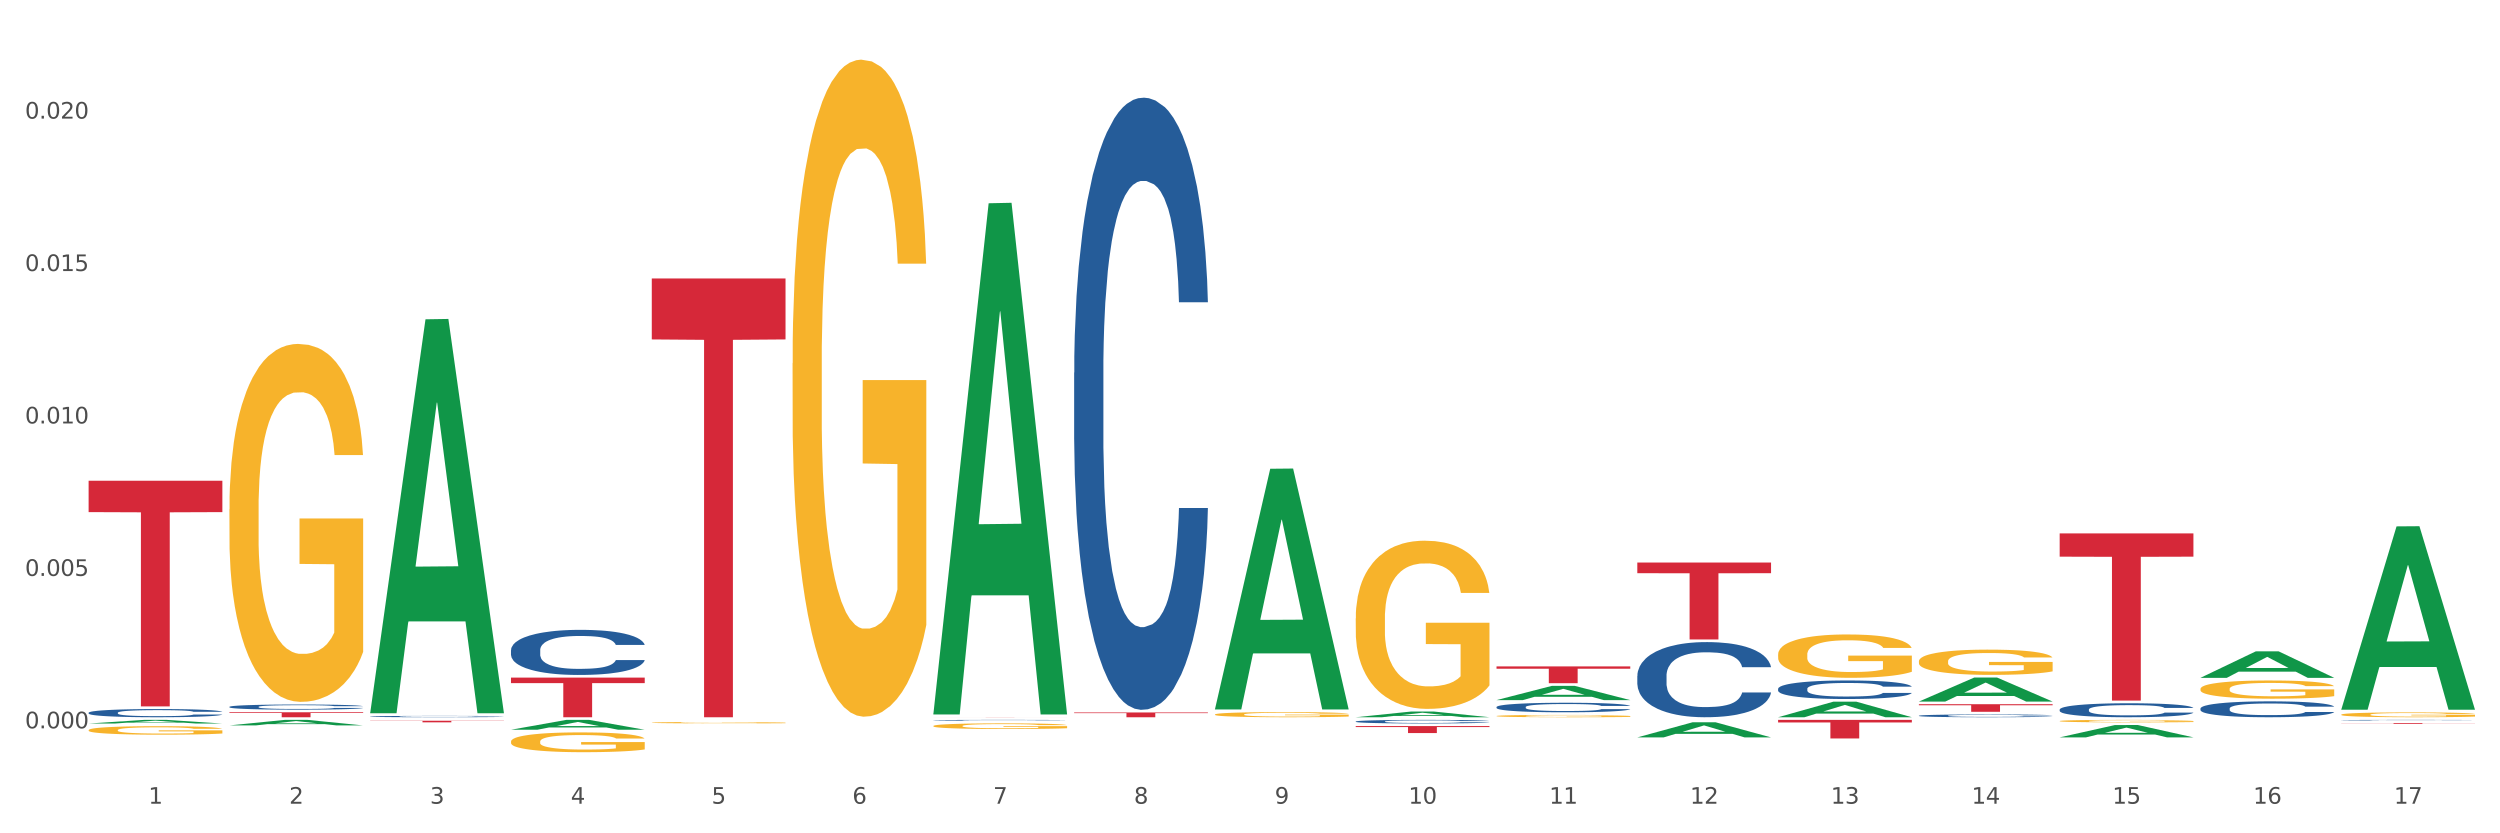 <?xml version="1.0" encoding="utf-8" standalone="no"?>
<!DOCTYPE svg PUBLIC "-//W3C//DTD SVG 1.1//EN"
  "http://www.w3.org/Graphics/SVG/1.1/DTD/svg11.dtd">
<svg xmlns:xlink="http://www.w3.org/1999/xlink" width="1080pt" height="360pt" viewBox="0 0 1080 360" xmlns="http://www.w3.org/2000/svg" version="1.1">
 <rect x="0" y="0" width="1080" height="360" fill="#333333" stroke="none"/>
 <defs>
  <style type="text/css">*{stroke-linejoin: round; stroke-linecap: butt}</style>
 </defs>
 <g id="figure_1">
  <g id="patch_1">
   <path d="M 0 360 
L 1080 360 
L 1080 0 
L 0 0 
z
" style="fill: #ffffff; stroke: #ffffff; stroke-linejoin: miter"/>
  </g>
  <g id="axes_1">
   <g id="matplotlib.axis_1">
    <g id="xtick_1">
     <g id="text_1">
      <!-- 1 -->
      <g style="fill: #4d4d4d" transform="translate(64.119 347.204) scale(0.096 -0.096)">
       <defs>
        <path id="DejaVuSans-31" d="M 794 531 
L 1825 531 
L 1825 4091 
L 703 3866 
L 703 4441 
L 1819 4666 
L 2450 4666 
L 2450 531 
L 3481 531 
L 3481 0 
L 794 0 
L 794 531 
z
" transform="scale(0.016)"/>
       </defs>
       <use xlink:href="#DejaVuSans-31"/>
      </g>
     </g>
    </g>
    <g id="xtick_2">
     <g id="text_2">
      <!-- 2 -->
      <g style="fill: #4d4d4d" transform="translate(124.94 347.204) scale(0.096 -0.096)">
       <defs>
        <path id="DejaVuSans-32" d="M 1228 531 
L 3431 531 
L 3431 0 
L 469 0 
L 469 531 
Q 828 903 1448 1529 
Q 2069 2156 2228 2338 
Q 2531 2678 2651 2914 
Q 2772 3150 2772 3378 
Q 2772 3750 2511 3984 
Q 2250 4219 1831 4219 
Q 1534 4219 1204 4116 
Q 875 4013 500 3803 
L 500 4441 
Q 881 4594 1212 4672 
Q 1544 4750 1819 4750 
Q 2544 4750 2975 4387 
Q 3406 4025 3406 3419 
Q 3406 3131 3298 2873 
Q 3191 2616 2906 2266 
Q 2828 2175 2409 1742 
Q 1991 1309 1228 531 
z
" transform="scale(0.016)"/>
       </defs>
       <use xlink:href="#DejaVuSans-32"/>
      </g>
     </g>
    </g>
    <g id="xtick_3">
     <g id="text_3">
      <!-- 3 -->
      <g style="fill: #4d4d4d" transform="translate(185.761 347.204) scale(0.096 -0.096)">
       <defs>
        <path id="DejaVuSans-33" d="M 2597 2516 
Q 3050 2419 3304 2112 
Q 3559 1806 3559 1356 
Q 3559 666 3084 287 
Q 2609 -91 1734 -91 
Q 1441 -91 1130 -33 
Q 819 25 488 141 
L 488 750 
Q 750 597 1062 519 
Q 1375 441 1716 441 
Q 2309 441 2620 675 
Q 2931 909 2931 1356 
Q 2931 1769 2642 2001 
Q 2353 2234 1838 2234 
L 1294 2234 
L 1294 2753 
L 1863 2753 
Q 2328 2753 2575 2939 
Q 2822 3125 2822 3475 
Q 2822 3834 2567 4026 
Q 2313 4219 1838 4219 
Q 1578 4219 1281 4162 
Q 984 4106 628 3988 
L 628 4550 
Q 988 4650 1302 4700 
Q 1616 4750 1894 4750 
Q 2613 4750 3031 4423 
Q 3450 4097 3450 3541 
Q 3450 3153 3228 2886 
Q 3006 2619 2597 2516 
z
" transform="scale(0.016)"/>
       </defs>
       <use xlink:href="#DejaVuSans-33"/>
      </g>
     </g>
    </g>
    <g id="xtick_4">
     <g id="text_4">
      <!-- 4 -->
      <g style="fill: #4d4d4d" transform="translate(246.582 347.204) scale(0.096 -0.096)">
       <defs>
        <path id="DejaVuSans-34" d="M 2419 4116 
L 825 1625 
L 2419 1625 
L 2419 4116 
z
M 2253 4666 
L 3047 4666 
L 3047 1625 
L 3713 1625 
L 3713 1100 
L 3047 1100 
L 3047 0 
L 2419 0 
L 2419 1100 
L 313 1100 
L 313 1709 
L 2253 4666 
z
" transform="scale(0.016)"/>
       </defs>
       <use xlink:href="#DejaVuSans-34"/>
      </g>
     </g>
    </g>
    <g id="xtick_5">
     <g id="text_5">
      <!-- 5 -->
      <g style="fill: #4d4d4d" transform="translate(307.403 347.204) scale(0.096 -0.096)">
       <defs>
        <path id="DejaVuSans-35" d="M 691 4666 
L 3169 4666 
L 3169 4134 
L 1269 4134 
L 1269 2991 
Q 1406 3038 1543 3061 
Q 1681 3084 1819 3084 
Q 2600 3084 3056 2656 
Q 3513 2228 3513 1497 
Q 3513 744 3044 326 
Q 2575 -91 1722 -91 
Q 1428 -91 1123 -41 
Q 819 9 494 109 
L 494 744 
Q 775 591 1075 516 
Q 1375 441 1709 441 
Q 2250 441 2565 725 
Q 2881 1009 2881 1497 
Q 2881 1984 2565 2268 
Q 2250 2553 1709 2553 
Q 1456 2553 1204 2497 
Q 953 2441 691 2322 
L 691 4666 
z
" transform="scale(0.016)"/>
       </defs>
       <use xlink:href="#DejaVuSans-35"/>
      </g>
     </g>
    </g>
    <g id="xtick_6">
     <g id="text_6">
      <!-- 6 -->
      <g style="fill: #4d4d4d" transform="translate(368.224 347.204) scale(0.096 -0.096)">
       <defs>
        <path id="DejaVuSans-36" d="M 2113 2584 
Q 1688 2584 1439 2293 
Q 1191 2003 1191 1497 
Q 1191 994 1439 701 
Q 1688 409 2113 409 
Q 2538 409 2786 701 
Q 3034 994 3034 1497 
Q 3034 2003 2786 2293 
Q 2538 2584 2113 2584 
z
M 3366 4563 
L 3366 3988 
Q 3128 4100 2886 4159 
Q 2644 4219 2406 4219 
Q 1781 4219 1451 3797 
Q 1122 3375 1075 2522 
Q 1259 2794 1537 2939 
Q 1816 3084 2150 3084 
Q 2853 3084 3261 2657 
Q 3669 2231 3669 1497 
Q 3669 778 3244 343 
Q 2819 -91 2113 -91 
Q 1303 -91 875 529 
Q 447 1150 447 2328 
Q 447 3434 972 4092 
Q 1497 4750 2381 4750 
Q 2619 4750 2861 4703 
Q 3103 4656 3366 4563 
z
" transform="scale(0.016)"/>
       </defs>
       <use xlink:href="#DejaVuSans-36"/>
      </g>
     </g>
    </g>
    <g id="xtick_7">
     <g id="text_7">
      <!-- 7 -->
      <g style="fill: #4d4d4d" transform="translate(429.045 347.204) scale(0.096 -0.096)">
       <defs>
        <path id="DejaVuSans-37" d="M 525 4666 
L 3525 4666 
L 3525 4397 
L 1831 0 
L 1172 0 
L 2766 4134 
L 525 4134 
L 525 4666 
z
" transform="scale(0.016)"/>
       </defs>
       <use xlink:href="#DejaVuSans-37"/>
      </g>
     </g>
    </g>
    <g id="xtick_8">
     <g id="text_8">
      <!-- 8 -->
      <g style="fill: #4d4d4d" transform="translate(489.866 347.204) scale(0.096 -0.096)">
       <defs>
        <path id="DejaVuSans-38" d="M 2034 2216 
Q 1584 2216 1326 1975 
Q 1069 1734 1069 1313 
Q 1069 891 1326 650 
Q 1584 409 2034 409 
Q 2484 409 2743 651 
Q 3003 894 3003 1313 
Q 3003 1734 2745 1975 
Q 2488 2216 2034 2216 
z
M 1403 2484 
Q 997 2584 770 2862 
Q 544 3141 544 3541 
Q 544 4100 942 4425 
Q 1341 4750 2034 4750 
Q 2731 4750 3128 4425 
Q 3525 4100 3525 3541 
Q 3525 3141 3298 2862 
Q 3072 2584 2669 2484 
Q 3125 2378 3379 2068 
Q 3634 1759 3634 1313 
Q 3634 634 3220 271 
Q 2806 -91 2034 -91 
Q 1263 -91 848 271 
Q 434 634 434 1313 
Q 434 1759 690 2068 
Q 947 2378 1403 2484 
z
M 1172 3481 
Q 1172 3119 1398 2916 
Q 1625 2713 2034 2713 
Q 2441 2713 2670 2916 
Q 2900 3119 2900 3481 
Q 2900 3844 2670 4047 
Q 2441 4250 2034 4250 
Q 1625 4250 1398 4047 
Q 1172 3844 1172 3481 
z
" transform="scale(0.016)"/>
       </defs>
       <use xlink:href="#DejaVuSans-38"/>
      </g>
     </g>
    </g>
    <g id="xtick_9">
     <g id="text_9">
      <!-- 9 -->
      <g style="fill: #4d4d4d" transform="translate(550.688 347.204) scale(0.096 -0.096)">
       <defs>
        <path id="DejaVuSans-39" d="M 703 97 
L 703 672 
Q 941 559 1184 500 
Q 1428 441 1663 441 
Q 2288 441 2617 861 
Q 2947 1281 2994 2138 
Q 2813 1869 2534 1725 
Q 2256 1581 1919 1581 
Q 1219 1581 811 2004 
Q 403 2428 403 3163 
Q 403 3881 828 4315 
Q 1253 4750 1959 4750 
Q 2769 4750 3195 4129 
Q 3622 3509 3622 2328 
Q 3622 1225 3098 567 
Q 2575 -91 1691 -91 
Q 1453 -91 1209 -44 
Q 966 3 703 97 
z
M 1959 2075 
Q 2384 2075 2632 2365 
Q 2881 2656 2881 3163 
Q 2881 3666 2632 3958 
Q 2384 4250 1959 4250 
Q 1534 4250 1286 3958 
Q 1038 3666 1038 3163 
Q 1038 2656 1286 2365 
Q 1534 2075 1959 2075 
z
" transform="scale(0.016)"/>
       </defs>
       <use xlink:href="#DejaVuSans-39"/>
      </g>
     </g>
    </g>
    <g id="xtick_10">
     <g id="text_10">
      <!-- 10 -->
      <g style="fill: #4d4d4d" transform="translate(608.455 347.204) scale(0.096 -0.096)">
       <defs>
        <path id="DejaVuSans-30" d="M 2034 4250 
Q 1547 4250 1301 3770 
Q 1056 3291 1056 2328 
Q 1056 1369 1301 889 
Q 1547 409 2034 409 
Q 2525 409 2770 889 
Q 3016 1369 3016 2328 
Q 3016 3291 2770 3770 
Q 2525 4250 2034 4250 
z
M 2034 4750 
Q 2819 4750 3233 4129 
Q 3647 3509 3647 2328 
Q 3647 1150 3233 529 
Q 2819 -91 2034 -91 
Q 1250 -91 836 529 
Q 422 1150 422 2328 
Q 422 3509 836 4129 
Q 1250 4750 2034 4750 
z
" transform="scale(0.016)"/>
       </defs>
       <use xlink:href="#DejaVuSans-31"/>
       <use xlink:href="#DejaVuSans-30" transform="translate(63.623 0)"/>
      </g>
     </g>
    </g>
    <g id="xtick_11">
     <g id="text_11">
      <!-- 11 -->
      <g style="fill: #4d4d4d" transform="translate(669.276 347.204) scale(0.096 -0.096)">
       <use xlink:href="#DejaVuSans-31"/>
       <use xlink:href="#DejaVuSans-31" transform="translate(63.623 0)"/>
      </g>
     </g>
    </g>
    <g id="xtick_12">
     <g id="text_12">
      <!-- 12 -->
      <g style="fill: #4d4d4d" transform="translate(730.097 347.204) scale(0.096 -0.096)">
       <use xlink:href="#DejaVuSans-31"/>
       <use xlink:href="#DejaVuSans-32" transform="translate(63.623 0)"/>
      </g>
     </g>
    </g>
    <g id="xtick_13">
     <g id="text_13">
      <!-- 13 -->
      <g style="fill: #4d4d4d" transform="translate(790.918 347.204) scale(0.096 -0.096)">
       <use xlink:href="#DejaVuSans-31"/>
       <use xlink:href="#DejaVuSans-33" transform="translate(63.623 0)"/>
      </g>
     </g>
    </g>
    <g id="xtick_14">
     <g id="text_14">
      <!-- 14 -->
      <g style="fill: #4d4d4d" transform="translate(851.739 347.204) scale(0.096 -0.096)">
       <use xlink:href="#DejaVuSans-31"/>
       <use xlink:href="#DejaVuSans-34" transform="translate(63.623 0)"/>
      </g>
     </g>
    </g>
    <g id="xtick_15">
     <g id="text_15">
      <!-- 15 -->
      <g style="fill: #4d4d4d" transform="translate(912.56 347.204) scale(0.096 -0.096)">
       <use xlink:href="#DejaVuSans-31"/>
       <use xlink:href="#DejaVuSans-35" transform="translate(63.623 0)"/>
      </g>
     </g>
    </g>
    <g id="xtick_16">
     <g id="text_16">
      <!-- 16 -->
      <g style="fill: #4d4d4d" transform="translate(973.381 347.204) scale(0.096 -0.096)">
       <use xlink:href="#DejaVuSans-31"/>
       <use xlink:href="#DejaVuSans-36" transform="translate(63.623 0)"/>
      </g>
     </g>
    </g>
    <g id="xtick_17">
     <g id="text_17">
      <!-- 17 -->
      <g style="fill: #4d4d4d" transform="translate(1034.202 347.204) scale(0.096 -0.096)">
       <use xlink:href="#DejaVuSans-31"/>
       <use xlink:href="#DejaVuSans-37" transform="translate(63.623 0)"/>
      </g>
     </g>
    </g>
    <g id="xtick_18"/>
    <g id="xtick_19"/>
    <g id="xtick_20"/>
    <g id="xtick_21"/>
    <g id="xtick_22"/>
    <g id="xtick_23"/>
    <g id="xtick_24"/>
    <g id="xtick_25"/>
    <g id="xtick_26"/>
    <g id="xtick_27"/>
    <g id="xtick_28"/>
    <g id="xtick_29"/>
    <g id="xtick_30"/>
    <g id="xtick_31"/>
    <g id="xtick_32"/>
    <g id="xtick_33"/>
   </g>
   <g id="matplotlib.axis_2">
    <g id="ytick_1">
     <g id="text_18">
      <!-- 0.000 -->
      <g style="fill: #4d4d4d" transform="translate(10.8 314.638) scale(0.096 -0.096)">
       <defs>
        <path id="DejaVuSans-2e" d="M 684 794 
L 1344 794 
L 1344 0 
L 684 0 
L 684 794 
z
" transform="scale(0.016)"/>
       </defs>
       <use xlink:href="#DejaVuSans-30"/>
       <use xlink:href="#DejaVuSans-2e" transform="translate(63.623 0)"/>
       <use xlink:href="#DejaVuSans-30" transform="translate(95.41 0)"/>
       <use xlink:href="#DejaVuSans-30" transform="translate(159.033 0)"/>
       <use xlink:href="#DejaVuSans-30" transform="translate(222.656 0)"/>
      </g>
     </g>
    </g>
    <g id="ytick_2">
     <g id="text_19">
      <!-- 0.005 -->
      <g style="fill: #4d4d4d" transform="translate(10.8 248.788) scale(0.096 -0.096)">
       <use xlink:href="#DejaVuSans-30"/>
       <use xlink:href="#DejaVuSans-2e" transform="translate(63.623 0)"/>
       <use xlink:href="#DejaVuSans-30" transform="translate(95.41 0)"/>
       <use xlink:href="#DejaVuSans-30" transform="translate(159.033 0)"/>
       <use xlink:href="#DejaVuSans-35" transform="translate(222.656 0)"/>
      </g>
     </g>
    </g>
    <g id="ytick_3">
     <g id="text_20">
      <!-- 0.010 -->
      <g style="fill: #4d4d4d" transform="translate(10.8 182.938) scale(0.096 -0.096)">
       <use xlink:href="#DejaVuSans-30"/>
       <use xlink:href="#DejaVuSans-2e" transform="translate(63.623 0)"/>
       <use xlink:href="#DejaVuSans-30" transform="translate(95.41 0)"/>
       <use xlink:href="#DejaVuSans-31" transform="translate(159.033 0)"/>
       <use xlink:href="#DejaVuSans-30" transform="translate(222.656 0)"/>
      </g>
     </g>
    </g>
    <g id="ytick_4">
     <g id="text_21">
      <!-- 0.015 -->
      <g style="fill: #4d4d4d" transform="translate(10.8 117.088) scale(0.096 -0.096)">
       <use xlink:href="#DejaVuSans-30"/>
       <use xlink:href="#DejaVuSans-2e" transform="translate(63.623 0)"/>
       <use xlink:href="#DejaVuSans-30" transform="translate(95.41 0)"/>
       <use xlink:href="#DejaVuSans-31" transform="translate(159.033 0)"/>
       <use xlink:href="#DejaVuSans-35" transform="translate(222.656 0)"/>
      </g>
     </g>
    </g>
    <g id="ytick_5">
     <g id="text_22">
      <!-- 0.020 -->
      <g style="fill: #4d4d4d" transform="translate(10.8 51.238) scale(0.096 -0.096)">
       <use xlink:href="#DejaVuSans-30"/>
       <use xlink:href="#DejaVuSans-2e" transform="translate(63.623 0)"/>
       <use xlink:href="#DejaVuSans-30" transform="translate(95.41 0)"/>
       <use xlink:href="#DejaVuSans-32" transform="translate(159.033 0)"/>
       <use xlink:href="#DejaVuSans-30" transform="translate(222.656 0)"/>
      </g>
     </g>
    </g>
    <g id="ytick_6"/>
    <g id="ytick_7"/>
    <g id="ytick_8"/>
    <g id="ytick_9"/>
   </g>
   <g id="PolyCollection_1">
    <path d="M 38.283 312.564 
L 38.343 312.562 
L 62.169 310.992 
L 72.058 310.991 
L 96.063 312.567 
L 84.626 312.567 
L 79.444 312.2 
L 54.843 312.2 
L 54.664 312.206 
L 49.66 312.567 
L 38.283 312.567 
L 38.283 312.564 
L 57.94 311.981 
L 76.346 311.979 
L 67.233 311.327 
L 67.113 311.324 
L 66.994 311.328 
L 57.881 311.979 
L 57.94 311.981 
L 38.283 312.564 
z
" clip-path="url(#p18b57bbf18)" style="fill: #109648"/>
    <path d="M 464.03 307.793 
L 521.81 307.793 
L 521.81 308.079 
L 499.082 308.081 
L 499.082 309.85 
L 486.622 309.85 
L 486.622 308.081 
L 464.03 308.079 
L 464.03 307.795 
L 464.03 307.793 
z
" clip-path="url(#p18b57bbf18)" style="fill: #d62839"/>
    <path d="M 585.673 313.674 
L 643.453 313.674 
L 643.453 314.092 
L 620.724 314.095 
L 620.724 316.682 
L 608.264 316.682 
L 608.264 314.095 
L 585.673 314.092 
L 585.673 313.677 
L 585.673 313.674 
z
" clip-path="url(#p18b57bbf18)" style="fill: #d62839"/>
    <path d="M 646.494 287.875 
L 704.274 287.875 
L 704.274 288.887 
L 681.545 288.894 
L 681.545 295.154 
L 669.085 295.154 
L 669.085 288.894 
L 646.494 288.887 
L 646.494 287.882 
L 646.494 287.875 
z
" clip-path="url(#p18b57bbf18)" style="fill: #d62839"/>
    <path d="M 707.315 243.005 
L 765.095 243.005 
L 765.095 247.624 
L 742.366 247.655 
L 742.366 276.241 
L 729.906 276.241 
L 729.906 247.655 
L 707.315 247.624 
L 707.315 243.037 
L 707.315 243.005 
z
" clip-path="url(#p18b57bbf18)" style="fill: #d62839"/>
    <path d="M 768.136 310.991 
L 825.916 310.991 
L 825.916 312.108 
L 803.187 312.115 
L 803.187 319.028 
L 790.727 319.028 
L 790.727 312.115 
L 768.136 312.108 
L 768.136 310.998 
L 768.136 310.991 
z
" clip-path="url(#p18b57bbf18)" style="fill: #d62839"/>
    <path d="M 828.957 304.228 
L 886.737 304.228 
L 886.737 304.683 
L 864.008 304.686 
L 864.008 307.502 
L 851.549 307.502 
L 851.549 304.686 
L 828.957 304.683 
L 828.957 304.231 
L 828.957 304.228 
z
" clip-path="url(#p18b57bbf18)" style="fill: #d62839"/>
    <path d="M 1011.42 312.402 
L 1069.2 312.402 
L 1069.2 312.448 
L 1046.471 312.449 
L 1046.471 312.735 
L 1034.012 312.735 
L 1034.012 312.449 
L 1011.42 312.448 
L 1011.42 312.403 
L 1011.42 312.402 
z
" clip-path="url(#p18b57bbf18)" style="fill: #d62839"/>
    <path d="M 950.599 297.607 
L 950.667 297.6 
L 950.667 297.341 
L 950.804 297.118 
L 951.486 296.579 
L 952.509 296.133 
L 953.259 295.896 
L 954.01 295.702 
L 954.897 295.507 
L 955.988 295.306 
L 957.966 295.011 
L 959.194 294.86 
L 960.695 294.702 
L 963.424 294.472 
L 965.402 294.343 
L 967.449 294.235 
L 970.791 294.105 
L 972.974 294.048 
L 975.294 294.005 
L 978.09 293.976 
L 980.205 293.969 
L 984.844 293.99 
L 988.801 294.055 
L 990.711 294.105 
L 993.166 294.192 
L 994.463 294.249 
L 996.577 294.364 
L 998.76 294.515 
L 1000.261 294.645 
L 1002.512 294.889 
L 1004.218 295.134 
L 1005.787 295.436 
L 1006.605 295.644 
L 1007.219 295.838 
L 1007.765 296.061 
L 1008.311 296.413 
L 996.032 296.413 
L 995.554 296.162 
L 994.804 295.924 
L 993.712 295.694 
L 992.757 295.551 
L 991.12 295.371 
L 989.619 295.256 
L 988.05 295.17 
L 986.14 295.098 
L 984.639 295.062 
L 982.525 295.033 
L 978.363 295.04 
L 975.566 295.098 
L 973.656 295.17 
L 972.428 295.234 
L 971.337 295.306 
L 970.109 295.407 
L 968.677 295.558 
L 967.653 295.694 
L 966.63 295.867 
L 965.811 296.039 
L 965.061 296.241 
L 964.447 296.456 
L 963.97 296.679 
L 963.56 296.952 
L 963.219 297.405 
L 963.219 298.39 
L 963.356 298.613 
L 963.697 298.908 
L 964.106 299.131 
L 964.788 299.397 
L 965.402 299.577 
L 966.562 299.835 
L 967.858 300.051 
L 968.881 300.188 
L 969.904 300.303 
L 971.678 300.461 
L 973.656 300.59 
L 975.362 300.669 
L 977.681 300.741 
L 979.25 300.77 
L 980.615 300.784 
L 983.957 300.784 
L 986.345 300.763 
L 989.005 300.713 
L 991.052 300.648 
L 992.757 300.569 
L 994.667 300.439 
L 995.895 300.317 
L 995.895 298.815 
L 980.887 298.807 
L 980.887 297.808 
L 1008.379 297.808 
L 1008.379 300.741 
L 1007.219 300.892 
L 1005.923 301.029 
L 1004.559 301.151 
L 1002.512 301.302 
L 1000.056 301.446 
L 997.873 301.546 
L 995.554 301.633 
L 992.825 301.712 
L 989.278 301.784 
L 987.095 301.812 
L 984.366 301.834 
L 981.16 301.841 
L 978.363 301.827 
L 975.635 301.791 
L 972.77 301.726 
L 969.973 301.633 
L 967.858 301.539 
L 965.743 301.424 
L 963.492 301.273 
L 961.718 301.129 
L 960.354 301 
L 958.853 300.835 
L 957.216 300.619 
L 955.988 300.425 
L 954.897 300.224 
L 953.737 299.965 
L 952.918 299.742 
L 952.1 299.462 
L 951.622 299.253 
L 951.076 298.93 
L 950.667 298.477 
L 950.599 297.607 
z
" clip-path="url(#p18b57bbf18)" style="fill: #f7b32b"/>
    <path d="M 889.778 311.49 
L 889.846 311.489 
L 889.846 311.454 
L 889.983 311.423 
L 890.665 311.349 
L 891.688 311.288 
L 892.438 311.255 
L 893.189 311.229 
L 894.076 311.202 
L 895.167 311.174 
L 897.145 311.134 
L 898.373 311.113 
L 899.874 311.092 
L 902.603 311.06 
L 904.581 311.042 
L 906.628 311.027 
L 909.97 311.01 
L 912.153 311.002 
L 914.473 310.996 
L 917.269 310.992 
L 919.384 310.991 
L 924.023 310.994 
L 927.98 311.003 
L 929.89 311.01 
L 932.345 311.022 
L 933.642 311.029 
L 935.756 311.045 
L 937.939 311.066 
L 939.44 311.084 
L 941.691 311.117 
L 943.397 311.151 
L 944.966 311.192 
L 945.784 311.221 
L 946.398 311.248 
L 946.944 311.278 
L 947.49 311.326 
L 935.211 311.326 
L 934.733 311.292 
L 933.983 311.259 
L 932.891 311.228 
L 931.936 311.208 
L 930.299 311.183 
L 928.798 311.168 
L 927.229 311.156 
L 925.319 311.146 
L 923.818 311.141 
L 921.704 311.137 
L 917.542 311.138 
L 914.745 311.146 
L 912.835 311.156 
L 911.607 311.165 
L 910.516 311.174 
L 909.288 311.188 
L 907.855 311.209 
L 906.832 311.228 
L 905.809 311.251 
L 904.99 311.275 
L 904.24 311.303 
L 903.626 311.332 
L 903.148 311.363 
L 902.739 311.4 
L 902.398 311.463 
L 902.398 311.598 
L 902.534 311.628 
L 902.876 311.669 
L 903.285 311.699 
L 903.967 311.736 
L 904.581 311.761 
L 905.741 311.796 
L 907.037 311.826 
L 908.06 311.845 
L 909.083 311.86 
L 910.857 311.882 
L 912.835 311.9 
L 914.541 311.911 
L 916.86 311.921 
L 918.429 311.924 
L 919.793 311.926 
L 923.136 311.926 
L 925.524 311.924 
L 928.184 311.917 
L 930.231 311.908 
L 931.936 311.897 
L 933.846 311.879 
L 935.074 311.862 
L 935.074 311.656 
L 920.066 311.655 
L 920.066 311.518 
L 947.558 311.518 
L 947.558 311.921 
L 946.398 311.941 
L 945.102 311.96 
L 943.738 311.977 
L 941.691 311.998 
L 939.235 312.017 
L 937.052 312.031 
L 934.733 312.043 
L 932.004 312.054 
L 928.457 312.064 
L 926.274 312.068 
L 923.545 312.071 
L 920.339 312.072 
L 917.542 312.07 
L 914.814 312.065 
L 911.948 312.056 
L 909.152 312.043 
L 907.037 312.03 
L 904.922 312.014 
L 902.671 311.994 
L 900.897 311.974 
L 899.533 311.956 
L 898.032 311.933 
L 896.395 311.904 
L 895.167 311.877 
L 894.076 311.849 
L 892.916 311.814 
L 892.097 311.783 
L 891.279 311.745 
L 890.801 311.716 
L 890.255 311.672 
L 889.846 311.61 
L 889.778 311.49 
z
" clip-path="url(#p18b57bbf18)" style="fill: #f7b32b"/>
    <path d="M 828.957 285.684 
L 829.025 285.674 
L 829.025 285.315 
L 829.161 285.006 
L 829.844 284.259 
L 830.867 283.64 
L 831.617 283.311 
L 832.368 283.042 
L 833.254 282.773 
L 834.346 282.494 
L 836.324 282.085 
L 837.552 281.876 
L 839.053 281.656 
L 841.782 281.337 
L 843.76 281.158 
L 845.806 281.008 
L 849.149 280.829 
L 851.332 280.749 
L 853.651 280.689 
L 856.448 280.65 
L 858.563 280.64 
L 863.202 280.67 
L 867.158 280.759 
L 869.069 280.829 
L 871.524 280.949 
L 872.82 281.028 
L 874.935 281.188 
L 877.118 281.397 
L 878.619 281.577 
L 880.87 281.916 
L 882.576 282.255 
L 884.145 282.673 
L 884.963 282.962 
L 885.577 283.232 
L 886.123 283.541 
L 886.669 284.029 
L 874.389 284.029 
L 873.912 283.68 
L 873.162 283.351 
L 872.07 283.032 
L 871.115 282.833 
L 869.478 282.584 
L 867.977 282.424 
L 866.408 282.305 
L 864.498 282.205 
L 862.997 282.155 
L 860.882 282.115 
L 856.721 282.125 
L 853.924 282.205 
L 852.014 282.305 
L 850.786 282.394 
L 849.695 282.494 
L 848.467 282.633 
L 847.034 282.843 
L 846.011 283.032 
L 844.988 283.272 
L 844.169 283.511 
L 843.419 283.79 
L 842.805 284.089 
L 842.327 284.398 
L 841.918 284.777 
L 841.577 285.405 
L 841.577 286.771 
L 841.713 287.08 
L 842.055 287.489 
L 842.464 287.798 
L 843.146 288.167 
L 843.76 288.416 
L 844.92 288.775 
L 846.216 289.074 
L 847.239 289.263 
L 848.262 289.423 
L 850.036 289.642 
L 852.014 289.821 
L 853.72 289.931 
L 856.039 290.031 
L 857.608 290.071 
L 858.972 290.091 
L 862.315 290.091 
L 864.703 290.061 
L 867.363 289.991 
L 869.41 289.901 
L 871.115 289.792 
L 873.025 289.612 
L 874.253 289.443 
L 874.253 287.359 
L 859.245 287.349 
L 859.245 285.963 
L 886.737 285.963 
L 886.737 290.031 
L 885.577 290.24 
L 884.281 290.43 
L 882.917 290.599 
L 880.87 290.808 
L 878.414 291.008 
L 876.231 291.147 
L 873.912 291.267 
L 871.183 291.377 
L 867.636 291.476 
L 865.453 291.516 
L 862.724 291.546 
L 859.518 291.556 
L 856.721 291.536 
L 853.993 291.486 
L 851.127 291.397 
L 848.331 291.267 
L 846.216 291.137 
L 844.101 290.978 
L 841.85 290.769 
L 840.076 290.569 
L 838.712 290.39 
L 837.211 290.16 
L 835.574 289.861 
L 834.346 289.592 
L 833.254 289.313 
L 832.095 288.954 
L 831.276 288.645 
L 830.458 288.256 
L 829.98 287.967 
L 829.434 287.519 
L 829.025 286.89 
L 828.957 285.684 
z
" clip-path="url(#p18b57bbf18)" style="fill: #f7b32b"/>
    <path d="M 768.136 282.743 
L 768.204 282.726 
L 768.204 282.11 
L 768.34 281.579 
L 769.023 280.296 
L 770.046 279.236 
L 770.796 278.671 
L 771.547 278.209 
L 772.433 277.747 
L 773.525 277.268 
L 775.503 276.567 
L 776.731 276.208 
L 778.232 275.831 
L 780.961 275.284 
L 782.939 274.976 
L 784.985 274.719 
L 788.328 274.411 
L 790.511 274.275 
L 792.83 274.172 
L 795.627 274.104 
L 797.742 274.086 
L 802.381 274.138 
L 806.337 274.292 
L 808.247 274.411 
L 810.703 274.617 
L 811.999 274.754 
L 814.114 275.027 
L 816.297 275.387 
L 817.798 275.695 
L 820.049 276.276 
L 821.755 276.858 
L 823.323 277.576 
L 824.142 278.072 
L 824.756 278.534 
L 825.302 279.065 
L 825.848 279.903 
L 813.568 279.903 
L 813.091 279.304 
L 812.341 278.74 
L 811.249 278.192 
L 810.294 277.85 
L 808.657 277.422 
L 807.156 277.149 
L 805.587 276.943 
L 803.677 276.772 
L 802.176 276.687 
L 800.061 276.618 
L 795.9 276.635 
L 793.103 276.772 
L 791.193 276.943 
L 789.965 277.097 
L 788.874 277.268 
L 787.646 277.508 
L 786.213 277.867 
L 785.19 278.192 
L 784.167 278.603 
L 783.348 279.013 
L 782.598 279.492 
L 781.984 280.006 
L 781.506 280.536 
L 781.097 281.186 
L 780.756 282.264 
L 780.756 284.607 
L 780.892 285.138 
L 781.233 285.839 
L 781.643 286.37 
L 782.325 287.003 
L 782.939 287.43 
L 784.099 288.046 
L 785.395 288.559 
L 786.418 288.884 
L 787.441 289.158 
L 789.215 289.534 
L 791.193 289.842 
L 792.899 290.031 
L 795.218 290.202 
L 796.787 290.27 
L 798.151 290.304 
L 801.494 290.304 
L 803.882 290.253 
L 806.542 290.133 
L 808.589 289.979 
L 810.294 289.791 
L 812.204 289.483 
L 813.432 289.192 
L 813.432 285.617 
L 798.424 285.6 
L 798.424 283.222 
L 825.916 283.222 
L 825.916 290.202 
L 824.756 290.561 
L 823.46 290.886 
L 822.096 291.177 
L 820.049 291.536 
L 817.593 291.878 
L 815.41 292.118 
L 813.091 292.323 
L 810.362 292.511 
L 806.815 292.682 
L 804.632 292.751 
L 801.903 292.802 
L 798.697 292.819 
L 795.9 292.785 
L 793.171 292.699 
L 790.306 292.545 
L 787.509 292.323 
L 785.395 292.101 
L 783.28 291.827 
L 781.029 291.468 
L 779.255 291.125 
L 777.891 290.817 
L 776.39 290.424 
L 774.753 289.911 
L 773.525 289.449 
L 772.433 288.97 
L 771.274 288.354 
L 770.455 287.824 
L 769.637 287.156 
L 769.159 286.66 
L 768.613 285.891 
L 768.204 284.813 
L 768.136 282.743 
z
" clip-path="url(#p18b57bbf18)" style="fill: #f7b32b"/>
    <path d="M 646.494 309.314 
L 646.562 309.313 
L 646.562 309.28 
L 646.698 309.252 
L 647.38 309.184 
L 648.404 309.127 
L 649.154 309.097 
L 649.904 309.073 
L 650.791 309.048 
L 651.883 309.023 
L 653.861 308.985 
L 655.089 308.966 
L 656.59 308.946 
L 659.318 308.917 
L 661.297 308.901 
L 663.343 308.887 
L 666.686 308.871 
L 668.869 308.863 
L 671.188 308.858 
L 673.985 308.854 
L 676.1 308.853 
L 680.739 308.856 
L 684.695 308.864 
L 686.605 308.871 
L 689.061 308.881 
L 690.357 308.889 
L 692.472 308.903 
L 694.655 308.922 
L 696.156 308.939 
L 698.407 308.97 
L 700.112 309.001 
L 701.681 309.039 
L 702.5 309.065 
L 703.114 309.09 
L 703.66 309.118 
L 704.205 309.163 
L 691.926 309.163 
L 691.449 309.131 
L 690.698 309.101 
L 689.607 309.072 
L 688.652 309.054 
L 687.015 309.031 
L 685.514 309.016 
L 683.945 309.005 
L 682.035 308.996 
L 680.534 308.992 
L 678.419 308.988 
L 674.258 308.989 
L 671.461 308.996 
L 669.551 309.005 
L 668.323 309.013 
L 667.232 309.023 
L 666.004 309.035 
L 664.571 309.054 
L 663.548 309.072 
L 662.525 309.094 
L 661.706 309.115 
L 660.956 309.141 
L 660.342 309.168 
L 659.864 309.196 
L 659.455 309.231 
L 659.114 309.288 
L 659.114 309.413 
L 659.25 309.441 
L 659.591 309.479 
L 660.001 309.507 
L 660.683 309.541 
L 661.297 309.563 
L 662.456 309.596 
L 663.753 309.623 
L 664.776 309.641 
L 665.799 309.655 
L 667.573 309.675 
L 669.551 309.692 
L 671.256 309.702 
L 673.576 309.711 
L 675.145 309.714 
L 676.509 309.716 
L 679.852 309.716 
L 682.239 309.713 
L 684.9 309.707 
L 686.946 309.699 
L 688.652 309.689 
L 690.562 309.672 
L 691.79 309.657 
L 691.79 309.467 
L 676.782 309.466 
L 676.782 309.339 
L 704.274 309.339 
L 704.274 309.711 
L 703.114 309.73 
L 701.818 309.747 
L 700.453 309.763 
L 698.407 309.782 
L 695.951 309.8 
L 693.768 309.813 
L 691.449 309.824 
L 688.72 309.834 
L 685.173 309.843 
L 682.99 309.846 
L 680.261 309.849 
L 677.055 309.85 
L 674.258 309.848 
L 671.529 309.844 
L 668.664 309.835 
L 665.867 309.824 
L 663.753 309.812 
L 661.638 309.797 
L 659.387 309.778 
L 657.613 309.76 
L 656.249 309.743 
L 654.748 309.723 
L 653.111 309.695 
L 651.883 309.671 
L 650.791 309.645 
L 649.632 309.612 
L 648.813 309.584 
L 647.994 309.549 
L 647.517 309.522 
L 646.971 309.481 
L 646.562 309.424 
L 646.494 309.314 
z
" clip-path="url(#p18b57bbf18)" style="fill: #f7b32b"/>
    <path d="M 585.673 267.156 
L 585.741 267.09 
L 585.741 264.701 
L 585.877 262.644 
L 586.559 257.667 
L 587.583 253.553 
L 588.333 251.363 
L 589.083 249.571 
L 589.97 247.779 
L 591.062 245.921 
L 593.04 243.201 
L 594.268 241.807 
L 595.769 240.347 
L 598.497 238.224 
L 600.476 237.029 
L 602.522 236.034 
L 605.865 234.839 
L 608.048 234.309 
L 610.367 233.91 
L 613.164 233.645 
L 615.279 233.579 
L 619.918 233.778 
L 623.874 234.375 
L 625.784 234.839 
L 628.24 235.636 
L 629.536 236.167 
L 631.651 237.228 
L 633.834 238.622 
L 635.335 239.816 
L 637.586 242.073 
L 639.291 244.329 
L 640.86 247.116 
L 641.679 249.04 
L 642.293 250.832 
L 642.839 252.889 
L 643.384 256.141 
L 631.105 256.141 
L 630.628 253.818 
L 629.877 251.628 
L 628.786 249.505 
L 627.831 248.178 
L 626.194 246.519 
L 624.693 245.457 
L 623.124 244.661 
L 621.214 243.997 
L 619.713 243.665 
L 617.598 243.4 
L 613.437 243.466 
L 610.64 243.997 
L 608.73 244.661 
L 607.502 245.258 
L 606.411 245.921 
L 605.183 246.85 
L 603.75 248.244 
L 602.727 249.505 
L 601.704 251.097 
L 600.885 252.69 
L 600.135 254.548 
L 599.521 256.539 
L 599.043 258.596 
L 598.634 261.118 
L 598.293 265.298 
L 598.293 274.389 
L 598.429 276.447 
L 598.77 279.167 
L 599.18 281.224 
L 599.862 283.68 
L 600.476 285.339 
L 601.635 287.728 
L 602.932 289.718 
L 603.955 290.979 
L 604.978 292.041 
L 606.752 293.501 
L 608.73 294.695 
L 610.435 295.425 
L 612.755 296.089 
L 614.324 296.354 
L 615.688 296.487 
L 619.031 296.487 
L 621.418 296.288 
L 624.079 295.823 
L 626.125 295.226 
L 627.831 294.496 
L 629.741 293.302 
L 630.969 292.174 
L 630.969 278.305 
L 615.961 278.238 
L 615.961 269.014 
L 643.453 269.014 
L 643.453 296.089 
L 642.293 297.482 
L 640.997 298.743 
L 639.632 299.871 
L 637.586 301.265 
L 635.13 302.592 
L 632.947 303.521 
L 630.628 304.317 
L 627.899 305.047 
L 624.352 305.711 
L 622.169 305.976 
L 619.44 306.175 
L 616.234 306.242 
L 613.437 306.109 
L 610.708 305.777 
L 607.843 305.18 
L 605.046 304.317 
L 602.932 303.455 
L 600.817 302.393 
L 598.566 300.999 
L 596.792 299.672 
L 595.428 298.478 
L 593.927 296.951 
L 592.29 294.961 
L 591.062 293.169 
L 589.97 291.311 
L 588.811 288.922 
L 587.992 286.865 
L 587.173 284.277 
L 586.696 282.352 
L 586.15 279.366 
L 585.741 275.186 
L 585.673 267.156 
z
" clip-path="url(#p18b57bbf18)" style="fill: #f7b32b"/>
    <path d="M 524.851 308.658 
L 524.92 308.656 
L 524.92 308.583 
L 525.056 308.52 
L 525.738 308.368 
L 526.762 308.243 
L 527.512 308.176 
L 528.262 308.122 
L 529.149 308.067 
L 530.241 308.01 
L 532.219 307.927 
L 533.447 307.885 
L 534.948 307.84 
L 537.676 307.775 
L 539.655 307.739 
L 541.701 307.709 
L 545.044 307.672 
L 547.227 307.656 
L 549.546 307.644 
L 552.343 307.636 
L 554.458 307.634 
L 559.097 307.64 
L 563.053 307.658 
L 564.963 307.672 
L 567.419 307.697 
L 568.715 307.713 
L 570.83 307.745 
L 573.013 307.788 
L 574.514 307.824 
L 576.765 307.893 
L 578.47 307.962 
L 580.039 308.047 
L 580.858 308.105 
L 581.472 308.16 
L 582.018 308.223 
L 582.563 308.322 
L 570.284 308.322 
L 569.807 308.251 
L 569.056 308.184 
L 567.965 308.12 
L 567.01 308.079 
L 565.373 308.028 
L 563.872 307.996 
L 562.303 307.972 
L 560.393 307.952 
L 558.892 307.941 
L 556.777 307.933 
L 552.616 307.935 
L 549.819 307.952 
L 547.909 307.972 
L 546.681 307.99 
L 545.59 308.01 
L 544.362 308.039 
L 542.929 308.081 
L 541.906 308.12 
L 540.883 308.168 
L 540.064 308.217 
L 539.314 308.273 
L 538.7 308.334 
L 538.222 308.397 
L 537.813 308.474 
L 537.472 308.601 
L 537.472 308.879 
L 537.608 308.941 
L 537.949 309.024 
L 538.359 309.087 
L 539.041 309.162 
L 539.655 309.212 
L 540.814 309.285 
L 542.11 309.346 
L 543.134 309.384 
L 544.157 309.417 
L 545.931 309.461 
L 547.909 309.498 
L 549.614 309.52 
L 551.934 309.54 
L 553.503 309.548 
L 554.867 309.552 
L 558.21 309.552 
L 560.597 309.546 
L 563.258 309.532 
L 565.304 309.514 
L 567.01 309.492 
L 568.92 309.455 
L 570.148 309.421 
L 570.148 308.998 
L 555.14 308.996 
L 555.14 308.715 
L 582.632 308.715 
L 582.632 309.54 
L 581.472 309.583 
L 580.176 309.621 
L 578.811 309.656 
L 576.765 309.698 
L 574.309 309.739 
L 572.126 309.767 
L 569.807 309.791 
L 567.078 309.814 
L 563.531 309.834 
L 561.348 309.842 
L 558.619 309.848 
L 555.413 309.85 
L 552.616 309.846 
L 549.887 309.836 
L 547.022 309.818 
L 544.225 309.791 
L 542.11 309.765 
L 539.996 309.733 
L 537.745 309.69 
L 535.971 309.65 
L 534.607 309.613 
L 533.106 309.567 
L 531.469 309.506 
L 530.241 309.451 
L 529.149 309.395 
L 527.989 309.322 
L 527.171 309.259 
L 526.352 309.18 
L 525.875 309.121 
L 525.329 309.03 
L 524.92 308.903 
L 524.851 308.658 
z
" clip-path="url(#p18b57bbf18)" style="fill: #f7b32b"/>
    <path d="M 403.209 313.62 
L 403.278 313.618 
L 403.278 313.537 
L 403.414 313.468 
L 404.096 313.301 
L 405.119 313.162 
L 405.87 313.089 
L 406.62 313.028 
L 407.507 312.968 
L 408.599 312.906 
L 410.577 312.814 
L 411.805 312.767 
L 413.306 312.718 
L 416.034 312.647 
L 418.013 312.606 
L 420.059 312.573 
L 423.402 312.533 
L 425.585 312.515 
L 427.904 312.501 
L 430.701 312.492 
L 432.816 312.49 
L 437.454 312.497 
L 441.411 312.517 
L 443.321 312.533 
L 445.777 312.559 
L 447.073 312.577 
L 449.188 312.613 
L 451.371 312.66 
L 452.872 312.7 
L 455.123 312.776 
L 456.828 312.852 
L 458.397 312.946 
L 459.216 313.01 
L 459.83 313.071 
L 460.375 313.14 
L 460.921 313.249 
L 448.642 313.249 
L 448.165 313.171 
L 447.414 313.098 
L 446.323 313.026 
L 445.368 312.981 
L 443.73 312.926 
L 442.23 312.89 
L 440.661 312.863 
L 438.751 312.841 
L 437.25 312.83 
L 435.135 312.821 
L 430.974 312.823 
L 428.177 312.841 
L 426.267 312.863 
L 425.039 312.883 
L 423.947 312.906 
L 422.72 312.937 
L 421.287 312.984 
L 420.264 313.026 
L 419.24 313.08 
L 418.422 313.133 
L 417.671 313.196 
L 417.057 313.263 
L 416.58 313.332 
L 416.171 313.417 
L 415.83 313.558 
L 415.83 313.863 
L 415.966 313.933 
L 416.307 314.024 
L 416.716 314.093 
L 417.399 314.176 
L 418.013 314.232 
L 419.172 314.312 
L 420.468 314.379 
L 421.492 314.422 
L 422.515 314.457 
L 424.289 314.507 
L 426.267 314.547 
L 427.972 314.571 
L 430.292 314.594 
L 431.861 314.603 
L 433.225 314.607 
L 436.568 314.607 
L 438.955 314.6 
L 441.616 314.585 
L 443.662 314.565 
L 445.368 314.54 
L 447.278 314.5 
L 448.506 314.462 
L 448.506 313.995 
L 433.498 313.993 
L 433.498 313.683 
L 460.989 313.683 
L 460.989 314.594 
L 459.83 314.64 
L 458.534 314.683 
L 457.169 314.721 
L 455.123 314.768 
L 452.667 314.812 
L 450.484 314.844 
L 448.165 314.87 
L 445.436 314.895 
L 441.889 314.917 
L 439.706 314.926 
L 436.977 314.933 
L 433.771 314.935 
L 430.974 314.931 
L 428.245 314.92 
L 425.38 314.899 
L 422.583 314.87 
L 420.468 314.841 
L 418.354 314.806 
L 416.102 314.759 
L 414.329 314.714 
L 412.964 314.674 
L 411.464 314.623 
L 409.826 314.556 
L 408.599 314.495 
L 407.507 314.433 
L 406.347 314.352 
L 405.529 314.283 
L 404.71 314.196 
L 404.233 314.131 
L 403.687 314.031 
L 403.278 313.89 
L 403.209 313.62 
z
" clip-path="url(#p18b57bbf18)" style="fill: #f7b32b"/>
    <path d="M 342.388 156.932 
L 342.457 156.673 
L 342.457 147.34 
L 342.593 139.304 
L 343.275 119.862 
L 344.298 103.789 
L 345.049 95.234 
L 345.799 88.235 
L 346.686 81.236 
L 347.777 73.977 
L 349.756 63.348 
L 350.984 57.905 
L 352.484 52.201 
L 355.213 43.906 
L 357.191 39.24 
L 359.238 35.351 
L 362.581 30.685 
L 364.764 28.611 
L 367.083 27.056 
L 369.88 26.019 
L 371.995 25.759 
L 376.633 26.537 
L 380.59 28.87 
L 382.5 30.685 
L 384.956 33.796 
L 386.252 35.87 
L 388.367 40.017 
L 390.55 45.461 
L 392.05 50.128 
L 394.302 58.941 
L 396.007 67.755 
L 397.576 78.643 
L 398.395 86.161 
L 399.009 93.16 
L 399.554 101.197 
L 400.1 113.899 
L 387.821 113.899 
L 387.343 104.826 
L 386.593 96.271 
L 385.502 87.976 
L 384.547 82.791 
L 382.909 76.31 
L 381.409 72.162 
L 379.84 69.052 
L 377.929 66.459 
L 376.429 65.163 
L 374.314 64.126 
L 370.153 64.385 
L 367.356 66.459 
L 365.446 69.052 
L 364.218 71.385 
L 363.126 73.977 
L 361.898 77.606 
L 360.466 83.05 
L 359.443 87.976 
L 358.419 94.197 
L 357.601 100.419 
L 356.85 107.678 
L 356.236 115.455 
L 355.759 123.491 
L 355.35 133.342 
L 355.009 149.674 
L 355.009 185.189 
L 355.145 193.225 
L 355.486 203.854 
L 355.895 211.89 
L 356.577 221.481 
L 357.191 227.962 
L 358.351 237.295 
L 359.647 245.072 
L 360.671 249.997 
L 361.694 254.145 
L 363.467 259.848 
L 365.446 264.514 
L 367.151 267.366 
L 369.471 269.958 
L 371.04 270.995 
L 372.404 271.514 
L 375.747 271.514 
L 378.134 270.736 
L 380.795 268.921 
L 382.841 266.588 
L 384.547 263.737 
L 386.457 259.07 
L 387.685 254.663 
L 387.685 200.483 
L 372.677 200.224 
L 372.677 164.191 
L 400.168 164.191 
L 400.168 269.958 
L 399.009 275.402 
L 397.712 280.328 
L 396.348 284.735 
L 394.302 290.179 
L 391.846 295.363 
L 389.663 298.993 
L 387.343 302.103 
L 384.615 304.955 
L 381.067 307.547 
L 378.885 308.584 
L 376.156 309.362 
L 372.95 309.621 
L 370.153 309.103 
L 367.424 307.806 
L 364.559 305.473 
L 361.762 302.103 
L 359.647 298.733 
L 357.533 294.586 
L 355.281 289.142 
L 353.508 283.957 
L 352.143 279.291 
L 350.643 273.328 
L 349.005 265.551 
L 347.777 258.552 
L 346.686 251.293 
L 345.526 241.961 
L 344.708 233.925 
L 343.889 223.815 
L 343.412 216.297 
L 342.866 204.631 
L 342.457 188.299 
L 342.388 156.932 
z
" clip-path="url(#p18b57bbf18)" style="fill: #f7b32b"/>
    <path d="M 281.567 312.19 
L 281.635 312.189 
L 281.635 312.17 
L 281.772 312.153 
L 282.454 312.113 
L 283.477 312.08 
L 284.228 312.062 
L 284.978 312.048 
L 285.865 312.034 
L 286.956 312.019 
L 288.935 311.997 
L 290.163 311.985 
L 291.663 311.974 
L 294.392 311.957 
L 296.37 311.947 
L 298.417 311.939 
L 301.76 311.929 
L 303.943 311.925 
L 306.262 311.922 
L 309.059 311.92 
L 311.174 311.919 
L 315.812 311.921 
L 319.769 311.926 
L 321.679 311.929 
L 324.135 311.936 
L 325.431 311.94 
L 327.546 311.949 
L 329.729 311.96 
L 331.229 311.969 
L 333.481 311.988 
L 335.186 312.006 
L 336.755 312.028 
L 337.574 312.044 
L 338.188 312.058 
L 338.733 312.075 
L 339.279 312.101 
L 327 312.101 
L 326.522 312.082 
L 325.772 312.065 
L 324.681 312.047 
L 323.726 312.037 
L 322.088 312.023 
L 320.588 312.015 
L 319.019 312.008 
L 317.108 312.003 
L 315.608 312 
L 313.493 311.998 
L 309.332 311.999 
L 306.535 312.003 
L 304.625 312.008 
L 303.397 312.013 
L 302.305 312.019 
L 301.077 312.026 
L 299.645 312.037 
L 298.622 312.047 
L 297.598 312.06 
L 296.78 312.073 
L 296.029 312.088 
L 295.415 312.104 
L 294.938 312.121 
L 294.529 312.141 
L 294.187 312.175 
L 294.187 312.248 
L 294.324 312.264 
L 294.665 312.286 
L 295.074 312.303 
L 295.756 312.322 
L 296.37 312.336 
L 297.53 312.355 
L 298.826 312.371 
L 299.849 312.381 
L 300.873 312.39 
L 302.646 312.402 
L 304.625 312.411 
L 306.33 312.417 
L 308.649 312.422 
L 310.218 312.425 
L 311.583 312.426 
L 314.925 312.426 
L 317.313 312.424 
L 319.974 312.42 
L 322.02 312.415 
L 323.726 312.41 
L 325.636 312.4 
L 326.863 312.391 
L 326.863 312.279 
L 311.856 312.279 
L 311.856 312.204 
L 339.347 312.204 
L 339.347 312.422 
L 338.188 312.434 
L 336.891 312.444 
L 335.527 312.453 
L 333.481 312.464 
L 331.025 312.475 
L 328.842 312.482 
L 326.522 312.489 
L 323.794 312.494 
L 320.246 312.5 
L 318.063 312.502 
L 315.335 312.504 
L 312.129 312.504 
L 309.332 312.503 
L 306.603 312.5 
L 303.738 312.496 
L 300.941 312.489 
L 298.826 312.482 
L 296.711 312.473 
L 294.46 312.462 
L 292.687 312.451 
L 291.322 312.442 
L 289.822 312.429 
L 288.184 312.413 
L 286.956 312.399 
L 285.865 312.384 
L 284.705 312.365 
L 283.887 312.348 
L 283.068 312.327 
L 282.591 312.312 
L 282.045 312.288 
L 281.635 312.254 
L 281.567 312.19 
z
" clip-path="url(#p18b57bbf18)" style="fill: #f7b32b"/>
    <path d="M 403.209 309.802 
L 460.989 309.802 
L 460.989 309.809 
L 438.261 309.809 
L 438.261 309.85 
L 425.801 309.85 
L 425.801 309.809 
L 403.209 309.809 
L 403.209 309.802 
L 403.209 309.802 
z
" clip-path="url(#p18b57bbf18)" style="fill: #d62839"/>
    <path d="M 281.567 120.29 
L 339.347 120.29 
L 339.347 146.632 
L 316.619 146.81 
L 316.619 309.85 
L 304.159 309.85 
L 304.159 146.81 
L 281.567 146.632 
L 281.567 120.468 
L 281.567 120.29 
z
" clip-path="url(#p18b57bbf18)" style="fill: #d62839"/>
    <path d="M 220.746 292.727 
L 278.526 292.727 
L 278.526 295.106 
L 255.798 295.122 
L 255.798 309.85 
L 243.338 309.85 
L 243.338 295.122 
L 220.746 295.106 
L 220.746 292.743 
L 220.746 292.727 
z
" clip-path="url(#p18b57bbf18)" style="fill: #d62839"/>
    <path d="M 159.925 311.356 
L 217.705 311.356 
L 217.705 311.45 
L 194.977 311.451 
L 194.977 312.034 
L 182.517 312.034 
L 182.517 311.451 
L 159.925 311.45 
L 159.925 311.356 
L 159.925 311.356 
z
" clip-path="url(#p18b57bbf18)" style="fill: #d62839"/>
    <path d="M 1011.42 311.112 
L 1011.488 311.112 
L 1011.488 311.105 
L 1011.693 311.096 
L 1012.444 311.079 
L 1013.401 311.066 
L 1015.04 311.05 
L 1015.928 311.044 
L 1017.089 311.037 
L 1019.479 311.025 
L 1022.211 311.015 
L 1024.123 311.01 
L 1025.558 311.006 
L 1028.768 311 
L 1030.612 310.997 
L 1032.524 310.995 
L 1034.163 310.994 
L 1036.895 310.992 
L 1039.081 310.991 
L 1041.608 310.991 
L 1043.725 310.991 
L 1046.525 310.992 
L 1050.623 310.995 
L 1052.194 310.997 
L 1054.311 311 
L 1056.497 311.004 
L 1058.272 311.008 
L 1060.321 311.013 
L 1062.439 311.021 
L 1064.487 311.03 
L 1065.922 311.039 
L 1067.083 311.048 
L 1068.107 311.059 
L 1068.859 311.071 
L 1069.2 311.081 
L 1056.701 311.081 
L 1056.36 311.072 
L 1055.677 311.062 
L 1054.994 311.056 
L 1054.243 311.05 
L 1053.082 311.044 
L 1052.057 311.04 
L 1050.35 311.035 
L 1048.779 311.032 
L 1047.481 311.031 
L 1045.91 311.029 
L 1042.564 311.028 
L 1040.173 311.028 
L 1038.671 311.028 
L 1036.827 311.029 
L 1035.256 311.031 
L 1033.412 311.034 
L 1031.978 311.037 
L 1030.543 311.042 
L 1029.724 311.045 
L 1028.494 311.05 
L 1027.675 311.054 
L 1026.582 311.062 
L 1025.967 311.067 
L 1024.875 311.082 
L 1024.397 311.092 
L 1024.192 311.099 
L 1024.055 311.107 
L 1024.055 311.146 
L 1024.465 311.163 
L 1024.806 311.17 
L 1025.353 311.179 
L 1026.377 311.189 
L 1027.88 311.2 
L 1029.451 311.208 
L 1030.748 311.212 
L 1031.978 311.216 
L 1033.207 311.219 
L 1034.71 311.221 
L 1035.939 311.223 
L 1037.783 311.224 
L 1039.969 311.225 
L 1041.676 311.225 
L 1045.159 311.224 
L 1046.73 311.222 
L 1048.233 311.221 
L 1049.872 311.218 
L 1051.169 311.215 
L 1051.921 311.213 
L 1053.15 311.208 
L 1054.106 311.203 
L 1054.926 311.197 
L 1055.472 311.192 
L 1056.087 311.185 
L 1056.565 311.177 
L 1056.701 311.172 
L 1069.2 311.172 
L 1068.927 311.181 
L 1068.449 311.19 
L 1067.493 311.201 
L 1066.741 311.208 
L 1065.58 311.216 
L 1064.351 311.223 
L 1062.643 311.231 
L 1061.073 311.236 
L 1059.433 311.241 
L 1057.658 311.246 
L 1054.448 311.252 
L 1053.287 311.254 
L 1050.828 311.257 
L 1048.916 311.258 
L 1046.115 311.26 
L 1043.247 311.261 
L 1040.242 311.261 
L 1037.578 311.261 
L 1034.641 311.259 
L 1032.797 311.258 
L 1030.748 311.256 
L 1028.358 311.252 
L 1026.104 311.248 
L 1023.987 311.243 
L 1022.006 311.237 
L 1020.162 311.231 
L 1017.772 311.22 
L 1015.996 311.21 
L 1014.698 311.2 
L 1013.81 311.192 
L 1012.923 311.182 
L 1012.444 311.175 
L 1011.693 311.157 
L 1011.42 311.141 
L 1011.42 311.112 
z
" clip-path="url(#p18b57bbf18)" style="fill: #255c99"/>
    <path d="M 950.599 306.068 
L 950.667 306.062 
L 950.667 305.886 
L 950.872 305.648 
L 951.623 305.209 
L 952.58 304.876 
L 954.219 304.487 
L 955.107 304.324 
L 956.268 304.142 
L 958.658 303.848 
L 961.39 303.597 
L 963.302 303.459 
L 964.737 303.371 
L 967.947 303.214 
L 969.791 303.145 
L 971.703 303.089 
L 973.342 303.051 
L 976.074 303.007 
L 978.26 302.988 
L 980.787 302.982 
L 982.904 302.988 
L 985.704 303.014 
L 989.802 303.089 
L 991.373 303.133 
L 993.49 303.208 
L 995.676 303.308 
L 997.451 303.409 
L 999.5 303.553 
L 1001.617 303.741 
L 1003.666 303.979 
L 1005.101 304.199 
L 1006.262 304.431 
L 1007.286 304.713 
L 1008.037 305.021 
L 1008.379 305.278 
L 995.88 305.278 
L 995.539 305.046 
L 994.856 304.795 
L 994.173 304.625 
L 993.422 304.487 
L 992.261 304.331 
L 991.236 304.23 
L 989.529 304.111 
L 987.958 304.036 
L 986.66 303.992 
L 985.089 303.954 
L 981.743 303.917 
L 979.352 303.917 
L 977.85 303.929 
L 976.006 303.961 
L 974.435 304.005 
L 972.591 304.08 
L 971.157 304.161 
L 969.722 304.268 
L 968.903 304.343 
L 967.673 304.481 
L 966.854 304.594 
L 965.761 304.788 
L 965.146 304.926 
L 964.054 305.284 
L 963.576 305.547 
L 963.371 305.729 
L 963.234 305.93 
L 963.234 306.908 
L 963.644 307.347 
L 963.985 307.536 
L 964.532 307.749 
L 965.556 308.025 
L 967.059 308.295 
L 968.63 308.489 
L 969.927 308.608 
L 971.157 308.696 
L 972.386 308.765 
L 973.889 308.828 
L 975.118 308.865 
L 976.962 308.903 
L 979.147 308.922 
L 980.855 308.922 
L 984.338 308.89 
L 985.909 308.859 
L 987.411 308.815 
L 989.051 308.746 
L 990.348 308.671 
L 991.1 308.614 
L 992.329 308.495 
L 993.285 308.37 
L 994.105 308.226 
L 994.651 308.1 
L 995.266 307.912 
L 995.744 307.699 
L 995.88 307.586 
L 1008.379 307.586 
L 1008.106 307.812 
L 1007.628 308.031 
L 1006.671 308.326 
L 1005.92 308.495 
L 1004.759 308.702 
L 1003.53 308.878 
L 1001.822 309.072 
L 1000.251 309.217 
L 998.612 309.342 
L 996.837 309.455 
L 993.627 309.612 
L 992.466 309.656 
L 990.007 309.731 
L 988.094 309.775 
L 985.294 309.819 
L 982.426 309.844 
L 979.421 309.85 
L 976.757 309.837 
L 973.82 309.8 
L 971.976 309.762 
L 969.927 309.706 
L 967.537 309.618 
L 965.283 309.511 
L 963.166 309.386 
L 961.185 309.242 
L 959.341 309.079 
L 956.951 308.809 
L 955.175 308.545 
L 953.877 308.301 
L 952.989 308.094 
L 952.101 307.83 
L 951.623 307.649 
L 950.872 307.209 
L 950.599 306.802 
L 950.599 306.068 
z
" clip-path="url(#p18b57bbf18)" style="fill: #255c99"/>
    <path d="M 889.778 306.522 
L 889.846 306.517 
L 889.846 306.362 
L 890.051 306.152 
L 890.802 305.766 
L 891.759 305.473 
L 893.398 305.131 
L 894.286 304.988 
L 895.447 304.828 
L 897.837 304.568 
L 900.569 304.348 
L 902.481 304.226 
L 903.916 304.149 
L 907.126 304.011 
L 908.97 303.95 
L 910.882 303.9 
L 912.521 303.867 
L 915.253 303.829 
L 917.439 303.812 
L 919.966 303.807 
L 922.083 303.812 
L 924.883 303.834 
L 928.981 303.9 
L 930.552 303.939 
L 932.669 304.005 
L 934.854 304.094 
L 936.63 304.182 
L 938.679 304.309 
L 940.796 304.474 
L 942.845 304.684 
L 944.28 304.877 
L 945.441 305.082 
L 946.465 305.33 
L 947.216 305.6 
L 947.558 305.827 
L 935.059 305.827 
L 934.718 305.622 
L 934.035 305.402 
L 933.352 305.253 
L 932.601 305.131 
L 931.44 304.993 
L 930.415 304.905 
L 928.708 304.8 
L 927.137 304.734 
L 925.839 304.695 
L 924.268 304.662 
L 920.922 304.629 
L 918.531 304.629 
L 917.029 304.64 
L 915.185 304.668 
L 913.614 304.706 
L 911.77 304.772 
L 910.336 304.844 
L 908.901 304.938 
L 908.082 305.004 
L 906.852 305.126 
L 906.033 305.225 
L 904.94 305.396 
L 904.325 305.518 
L 903.233 305.832 
L 902.754 306.064 
L 902.55 306.224 
L 902.413 306.401 
L 902.413 307.262 
L 902.823 307.648 
L 903.164 307.813 
L 903.711 308.001 
L 904.735 308.244 
L 906.238 308.481 
L 907.809 308.652 
L 909.106 308.757 
L 910.336 308.834 
L 911.565 308.895 
L 913.067 308.95 
L 914.297 308.984 
L 916.141 309.017 
L 918.326 309.033 
L 920.034 309.033 
L 923.517 309.006 
L 925.088 308.978 
L 926.59 308.939 
L 928.23 308.879 
L 929.527 308.812 
L 930.279 308.763 
L 931.508 308.658 
L 932.464 308.548 
L 933.284 308.421 
L 933.83 308.31 
L 934.445 308.145 
L 934.923 307.957 
L 935.059 307.858 
L 947.558 307.858 
L 947.285 308.056 
L 946.807 308.249 
L 945.85 308.509 
L 945.099 308.658 
L 943.938 308.84 
L 942.709 308.995 
L 941.001 309.166 
L 939.43 309.293 
L 937.791 309.403 
L 936.016 309.502 
L 932.806 309.64 
L 931.644 309.679 
L 929.186 309.745 
L 927.273 309.784 
L 924.473 309.822 
L 921.605 309.844 
L 918.6 309.85 
L 915.936 309.839 
L 912.999 309.806 
L 911.155 309.773 
L 909.106 309.723 
L 906.716 309.646 
L 904.462 309.552 
L 902.345 309.442 
L 900.364 309.315 
L 898.52 309.171 
L 896.13 308.934 
L 894.354 308.702 
L 893.056 308.487 
L 892.168 308.305 
L 891.28 308.073 
L 890.802 307.913 
L 890.051 307.526 
L 889.778 307.168 
L 889.778 306.522 
z
" clip-path="url(#p18b57bbf18)" style="fill: #255c99"/>
    <path d="M 828.957 309.185 
L 829.025 309.184 
L 829.025 309.153 
L 829.23 309.111 
L 829.981 309.034 
L 830.937 308.976 
L 832.577 308.907 
L 833.464 308.879 
L 834.626 308.847 
L 837.016 308.795 
L 839.748 308.751 
L 841.66 308.727 
L 843.094 308.711 
L 846.304 308.684 
L 848.149 308.671 
L 850.061 308.661 
L 851.7 308.655 
L 854.432 308.647 
L 856.617 308.644 
L 859.144 308.643 
L 861.262 308.644 
L 864.062 308.648 
L 868.16 308.661 
L 869.731 308.669 
L 871.848 308.682 
L 874.033 308.7 
L 875.809 308.718 
L 877.858 308.743 
L 879.975 308.776 
L 882.024 308.818 
L 883.459 308.857 
L 884.62 308.897 
L 885.644 308.947 
L 886.395 309.001 
L 886.737 309.046 
L 874.238 309.046 
L 873.897 309.005 
L 873.214 308.961 
L 872.531 308.932 
L 871.78 308.907 
L 870.619 308.88 
L 869.594 308.862 
L 867.887 308.841 
L 866.316 308.828 
L 865.018 308.82 
L 863.447 308.814 
L 860.101 308.807 
L 857.71 308.807 
L 856.208 308.809 
L 854.364 308.815 
L 852.793 308.822 
L 850.949 308.836 
L 849.514 308.85 
L 848.08 308.869 
L 847.261 308.882 
L 846.031 308.906 
L 845.212 308.926 
L 844.119 308.96 
L 843.504 308.985 
L 842.411 309.047 
L 841.933 309.094 
L 841.729 309.126 
L 841.592 309.161 
L 841.592 309.333 
L 842.002 309.41 
L 842.343 309.443 
L 842.89 309.481 
L 843.914 309.529 
L 845.417 309.577 
L 846.987 309.611 
L 848.285 309.632 
L 849.514 309.647 
L 850.744 309.659 
L 852.246 309.67 
L 853.476 309.677 
L 855.32 309.684 
L 857.505 309.687 
L 859.213 309.687 
L 862.696 309.681 
L 864.267 309.676 
L 865.769 309.668 
L 867.409 309.656 
L 868.706 309.643 
L 869.457 309.633 
L 870.687 309.612 
L 871.643 309.59 
L 872.463 309.564 
L 873.009 309.542 
L 873.624 309.509 
L 874.102 309.472 
L 874.238 309.452 
L 886.737 309.452 
L 886.464 309.492 
L 885.986 309.53 
L 885.029 309.582 
L 884.278 309.612 
L 883.117 309.648 
L 881.888 309.679 
L 880.18 309.713 
L 878.609 309.739 
L 876.97 309.761 
L 875.194 309.781 
L 871.984 309.808 
L 870.823 309.816 
L 868.365 309.829 
L 866.452 309.837 
L 863.652 309.844 
L 860.784 309.849 
L 857.779 309.85 
L 855.115 309.848 
L 852.178 309.841 
L 850.334 309.835 
L 848.285 309.825 
L 845.895 309.809 
L 843.641 309.79 
L 841.524 309.768 
L 839.543 309.743 
L 837.699 309.714 
L 835.309 309.667 
L 833.533 309.621 
L 832.235 309.578 
L 831.347 309.541 
L 830.459 309.495 
L 829.981 309.463 
L 829.23 309.386 
L 828.957 309.314 
L 828.957 309.185 
z
" clip-path="url(#p18b57bbf18)" style="fill: #255c99"/>
    <path d="M 768.136 297.562 
L 768.204 297.554 
L 768.204 297.349 
L 768.409 297.071 
L 769.16 296.559 
L 770.116 296.171 
L 771.756 295.717 
L 772.643 295.527 
L 773.804 295.314 
L 776.195 294.97 
L 778.927 294.677 
L 780.839 294.516 
L 782.273 294.414 
L 785.483 294.231 
L 787.327 294.15 
L 789.24 294.084 
L 790.879 294.04 
L 793.611 293.989 
L 795.796 293.967 
L 798.323 293.96 
L 800.441 293.967 
L 803.241 293.997 
L 807.339 294.084 
L 808.91 294.136 
L 811.027 294.223 
L 813.212 294.341 
L 814.988 294.458 
L 817.037 294.626 
L 819.154 294.846 
L 821.203 295.124 
L 822.637 295.38 
L 823.799 295.651 
L 824.823 295.98 
L 825.574 296.339 
L 825.916 296.639 
L 813.417 296.639 
L 813.076 296.368 
L 812.393 296.076 
L 811.71 295.878 
L 810.959 295.717 
L 809.797 295.534 
L 808.773 295.417 
L 807.066 295.278 
L 805.495 295.19 
L 804.197 295.139 
L 802.626 295.095 
L 799.28 295.051 
L 796.889 295.051 
L 795.387 295.065 
L 793.543 295.102 
L 791.972 295.153 
L 790.128 295.241 
L 788.693 295.336 
L 787.259 295.461 
L 786.44 295.549 
L 785.21 295.71 
L 784.391 295.841 
L 783.298 296.068 
L 782.683 296.229 
L 781.59 296.647 
L 781.112 296.954 
L 780.907 297.166 
L 780.771 297.401 
L 780.771 298.543 
L 781.181 299.055 
L 781.522 299.275 
L 782.069 299.524 
L 783.093 299.846 
L 784.596 300.16 
L 786.166 300.387 
L 787.464 300.527 
L 788.693 300.629 
L 789.923 300.71 
L 791.425 300.783 
L 792.655 300.827 
L 794.499 300.871 
L 796.684 300.893 
L 798.392 300.893 
L 801.875 300.856 
L 803.446 300.819 
L 804.948 300.768 
L 806.587 300.688 
L 807.885 300.6 
L 808.636 300.534 
L 809.866 300.395 
L 810.822 300.248 
L 811.641 300.08 
L 812.188 299.934 
L 812.803 299.714 
L 813.281 299.465 
L 813.417 299.333 
L 825.916 299.333 
L 825.643 299.597 
L 825.164 299.853 
L 824.208 300.197 
L 823.457 300.395 
L 822.296 300.636 
L 821.067 300.841 
L 819.359 301.068 
L 817.788 301.237 
L 816.149 301.383 
L 814.373 301.515 
L 811.163 301.698 
L 810.002 301.749 
L 807.544 301.837 
L 805.631 301.888 
L 802.831 301.939 
L 799.963 301.969 
L 796.957 301.976 
L 794.294 301.961 
L 791.357 301.917 
L 789.513 301.873 
L 787.464 301.808 
L 785.074 301.705 
L 782.82 301.581 
L 780.703 301.434 
L 778.722 301.266 
L 776.878 301.076 
L 774.487 300.761 
L 772.712 300.453 
L 771.414 300.168 
L 770.526 299.926 
L 769.638 299.619 
L 769.16 299.406 
L 768.409 298.894 
L 768.136 298.418 
L 768.136 297.562 
z
" clip-path="url(#p18b57bbf18)" style="fill: #255c99"/>
    <path d="M 707.315 291.97 
L 707.383 291.941 
L 707.383 291.11 
L 707.588 289.984 
L 708.339 287.908 
L 709.295 286.336 
L 710.934 284.498 
L 711.822 283.727 
L 712.983 282.867 
L 715.374 281.474 
L 718.106 280.288 
L 720.018 279.635 
L 721.452 279.22 
L 724.662 278.479 
L 726.506 278.153 
L 728.419 277.886 
L 730.058 277.708 
L 732.79 277.5 
L 734.975 277.411 
L 737.502 277.382 
L 739.62 277.411 
L 742.42 277.53 
L 746.518 277.886 
L 748.089 278.093 
L 750.206 278.449 
L 752.391 278.924 
L 754.167 279.398 
L 756.216 280.08 
L 758.333 280.97 
L 760.382 282.096 
L 761.816 283.134 
L 762.977 284.231 
L 764.002 285.566 
L 764.753 287.018 
L 765.095 288.234 
L 752.596 288.234 
L 752.255 287.137 
L 751.572 285.951 
L 750.889 285.15 
L 750.137 284.498 
L 748.976 283.757 
L 747.952 283.282 
L 746.244 282.719 
L 744.674 282.363 
L 743.376 282.156 
L 741.805 281.978 
L 738.459 281.8 
L 736.068 281.8 
L 734.566 281.859 
L 732.721 282.007 
L 731.151 282.215 
L 729.307 282.571 
L 727.872 282.956 
L 726.438 283.46 
L 725.619 283.816 
L 724.389 284.468 
L 723.57 285.002 
L 722.477 285.921 
L 721.862 286.574 
L 720.769 288.264 
L 720.291 289.509 
L 720.086 290.369 
L 719.95 291.318 
L 719.95 295.944 
L 720.36 298.019 
L 720.701 298.909 
L 721.247 299.917 
L 722.272 301.221 
L 723.774 302.496 
L 725.345 303.416 
L 726.643 303.979 
L 727.872 304.394 
L 729.102 304.72 
L 730.604 305.017 
L 731.834 305.195 
L 733.678 305.373 
L 735.863 305.462 
L 737.571 305.462 
L 741.054 305.313 
L 742.625 305.165 
L 744.127 304.958 
L 745.766 304.631 
L 747.064 304.276 
L 747.815 304.009 
L 749.045 303.445 
L 750.001 302.852 
L 750.82 302.17 
L 751.367 301.577 
L 751.981 300.688 
L 752.46 299.68 
L 752.596 299.146 
L 765.095 299.146 
L 764.821 300.213 
L 764.343 301.251 
L 763.387 302.645 
L 762.636 303.445 
L 761.475 304.424 
L 760.246 305.254 
L 758.538 306.173 
L 756.967 306.855 
L 755.328 307.448 
L 753.552 307.982 
L 750.342 308.723 
L 749.181 308.931 
L 746.723 309.287 
L 744.81 309.494 
L 742.01 309.702 
L 739.141 309.82 
L 736.136 309.85 
L 733.473 309.791 
L 730.536 309.613 
L 728.692 309.435 
L 726.643 309.168 
L 724.253 308.753 
L 721.999 308.249 
L 719.881 307.656 
L 717.901 306.974 
L 716.057 306.203 
L 713.666 304.928 
L 711.891 303.683 
L 710.593 302.526 
L 709.705 301.548 
L 708.817 300.302 
L 708.339 299.442 
L 707.588 297.367 
L 707.315 295.439 
L 707.315 291.97 
z
" clip-path="url(#p18b57bbf18)" style="fill: #255c99"/>
    <path d="M 646.494 305.441 
L 646.562 305.437 
L 646.562 305.331 
L 646.767 305.188 
L 647.518 304.925 
L 648.474 304.725 
L 650.113 304.491 
L 651.001 304.393 
L 652.162 304.284 
L 654.553 304.107 
L 657.285 303.956 
L 659.197 303.873 
L 660.631 303.821 
L 663.841 303.727 
L 665.685 303.685 
L 667.598 303.651 
L 669.237 303.629 
L 671.969 303.602 
L 674.154 303.591 
L 676.681 303.587 
L 678.799 303.591 
L 681.599 303.606 
L 685.697 303.651 
L 687.267 303.678 
L 689.385 303.723 
L 691.57 303.783 
L 693.346 303.843 
L 695.395 303.93 
L 697.512 304.043 
L 699.561 304.186 
L 700.995 304.318 
L 702.156 304.457 
L 703.181 304.627 
L 703.932 304.812 
L 704.274 304.966 
L 691.775 304.966 
L 691.434 304.827 
L 690.751 304.676 
L 690.068 304.574 
L 689.316 304.491 
L 688.155 304.397 
L 687.131 304.337 
L 685.423 304.265 
L 683.853 304.22 
L 682.555 304.194 
L 680.984 304.171 
L 677.637 304.148 
L 675.247 304.148 
L 673.744 304.156 
L 671.9 304.175 
L 670.33 304.201 
L 668.486 304.246 
L 667.051 304.295 
L 665.617 304.359 
L 664.797 304.405 
L 663.568 304.488 
L 662.749 304.555 
L 661.656 304.672 
L 661.041 304.755 
L 659.948 304.97 
L 659.47 305.128 
L 659.265 305.237 
L 659.129 305.358 
L 659.129 305.945 
L 659.539 306.209 
L 659.88 306.322 
L 660.426 306.45 
L 661.451 306.616 
L 662.953 306.778 
L 664.524 306.895 
L 665.822 306.966 
L 667.051 307.019 
L 668.281 307.061 
L 669.783 307.098 
L 671.013 307.121 
L 672.857 307.143 
L 675.042 307.155 
L 676.75 307.155 
L 680.233 307.136 
L 681.804 307.117 
L 683.306 307.091 
L 684.945 307.049 
L 686.243 307.004 
L 686.994 306.97 
L 688.224 306.899 
L 689.18 306.823 
L 689.999 306.737 
L 690.546 306.661 
L 691.16 306.548 
L 691.639 306.42 
L 691.775 306.352 
L 704.274 306.352 
L 704 306.488 
L 703.522 306.62 
L 702.566 306.797 
L 701.815 306.899 
L 700.654 307.023 
L 699.424 307.128 
L 697.717 307.245 
L 696.146 307.332 
L 694.507 307.407 
L 692.731 307.475 
L 689.521 307.569 
L 688.36 307.596 
L 685.901 307.641 
L 683.989 307.667 
L 681.189 307.693 
L 678.32 307.709 
L 675.315 307.712 
L 672.652 307.705 
L 669.715 307.682 
L 667.871 307.66 
L 665.822 307.626 
L 663.431 307.573 
L 661.178 307.509 
L 659.06 307.434 
L 657.08 307.347 
L 655.236 307.249 
L 652.845 307.087 
L 651.07 306.929 
L 649.772 306.782 
L 648.884 306.657 
L 647.996 306.499 
L 647.518 306.39 
L 646.767 306.126 
L 646.494 305.881 
L 646.494 305.441 
z
" clip-path="url(#p18b57bbf18)" style="fill: #255c99"/>
    <path d="M 585.673 311.684 
L 585.741 311.683 
L 585.741 311.643 
L 585.946 311.59 
L 586.697 311.491 
L 587.653 311.416 
L 589.292 311.329 
L 590.18 311.292 
L 591.341 311.252 
L 593.732 311.185 
L 596.464 311.129 
L 598.376 311.098 
L 599.81 311.078 
L 603.02 311.043 
L 604.864 311.028 
L 606.777 311.015 
L 608.416 311.006 
L 611.148 310.997 
L 613.333 310.992 
L 615.86 310.991 
L 617.977 310.992 
L 620.778 310.998 
L 624.876 311.015 
L 626.446 311.025 
L 628.564 311.042 
L 630.749 311.064 
L 632.525 311.087 
L 634.574 311.119 
L 636.691 311.161 
L 638.74 311.215 
L 640.174 311.264 
L 641.335 311.316 
L 642.36 311.38 
L 643.111 311.449 
L 643.453 311.507 
L 630.954 311.507 
L 630.613 311.454 
L 629.93 311.398 
L 629.247 311.36 
L 628.495 311.329 
L 627.334 311.294 
L 626.31 311.271 
L 624.602 311.244 
L 623.031 311.228 
L 621.734 311.218 
L 620.163 311.209 
L 616.816 311.201 
L 614.426 311.201 
L 612.923 311.204 
L 611.079 311.211 
L 609.509 311.221 
L 607.664 311.237 
L 606.23 311.256 
L 604.796 311.28 
L 603.976 311.297 
L 602.747 311.328 
L 601.927 311.353 
L 600.835 311.397 
L 600.22 311.428 
L 599.127 311.508 
L 598.649 311.567 
L 598.444 311.608 
L 598.308 311.653 
L 598.308 311.873 
L 598.717 311.971 
L 599.059 312.014 
L 599.605 312.062 
L 600.63 312.124 
L 602.132 312.184 
L 603.703 312.228 
L 605.001 312.255 
L 606.23 312.274 
L 607.46 312.29 
L 608.962 312.304 
L 610.191 312.312 
L 612.036 312.321 
L 614.221 312.325 
L 615.929 312.325 
L 619.412 312.318 
L 620.983 312.311 
L 622.485 312.301 
L 624.124 312.286 
L 625.422 312.269 
L 626.173 312.256 
L 627.403 312.229 
L 628.359 312.201 
L 629.178 312.169 
L 629.725 312.14 
L 630.339 312.098 
L 630.817 312.05 
L 630.954 312.025 
L 643.453 312.025 
L 643.179 312.076 
L 642.701 312.125 
L 641.745 312.191 
L 640.994 312.229 
L 639.833 312.276 
L 638.603 312.315 
L 636.896 312.359 
L 635.325 312.391 
L 633.686 312.419 
L 631.91 312.445 
L 628.7 312.48 
L 627.539 312.49 
L 625.08 312.507 
L 623.168 312.517 
L 620.368 312.526 
L 617.499 312.532 
L 614.494 312.533 
L 611.831 312.531 
L 608.894 312.522 
L 607.05 312.514 
L 605.001 312.501 
L 602.61 312.481 
L 600.357 312.457 
L 598.239 312.429 
L 596.259 312.397 
L 594.415 312.36 
L 592.024 312.3 
L 590.249 312.24 
L 588.951 312.186 
L 588.063 312.139 
L 587.175 312.08 
L 586.697 312.039 
L 585.946 311.94 
L 585.673 311.849 
L 585.673 311.684 
z
" clip-path="url(#p18b57bbf18)" style="fill: #255c99"/>
    <path d="M 220.746 320.348 
L 220.814 320.34 
L 220.814 320.059 
L 220.951 319.817 
L 221.633 319.231 
L 222.656 318.746 
L 223.407 318.488 
L 224.157 318.277 
L 225.044 318.067 
L 226.135 317.848 
L 228.114 317.527 
L 229.342 317.363 
L 230.842 317.192 
L 233.571 316.941 
L 235.549 316.801 
L 237.596 316.684 
L 240.938 316.543 
L 243.121 316.481 
L 245.441 316.434 
L 248.238 316.402 
L 250.352 316.395 
L 254.991 316.418 
L 258.948 316.488 
L 260.858 316.543 
L 263.314 316.637 
L 264.61 316.699 
L 266.725 316.824 
L 268.908 316.988 
L 270.408 317.129 
L 272.66 317.395 
L 274.365 317.66 
L 275.934 317.988 
L 276.753 318.215 
L 277.367 318.426 
L 277.912 318.668 
L 278.458 319.051 
L 266.179 319.051 
L 265.701 318.777 
L 264.951 318.52 
L 263.859 318.27 
L 262.904 318.113 
L 261.267 317.918 
L 259.766 317.793 
L 258.197 317.699 
L 256.287 317.621 
L 254.787 317.582 
L 252.672 317.551 
L 248.511 317.559 
L 245.714 317.621 
L 243.804 317.699 
L 242.576 317.77 
L 241.484 317.848 
L 240.256 317.957 
L 238.824 318.121 
L 237.8 318.27 
L 236.777 318.457 
L 235.959 318.645 
L 235.208 318.863 
L 234.594 319.098 
L 234.117 319.34 
L 233.707 319.637 
L 233.366 320.129 
L 233.366 321.199 
L 233.503 321.442 
L 233.844 321.762 
L 234.253 322.004 
L 234.935 322.293 
L 235.549 322.489 
L 236.709 322.77 
L 238.005 323.004 
L 239.028 323.153 
L 240.052 323.278 
L 241.825 323.449 
L 243.804 323.59 
L 245.509 323.676 
L 247.828 323.754 
L 249.397 323.785 
L 250.762 323.801 
L 254.104 323.801 
L 256.492 323.778 
L 259.152 323.723 
L 261.199 323.653 
L 262.904 323.567 
L 264.815 323.426 
L 266.042 323.293 
L 266.042 321.66 
L 251.035 321.653 
L 251.035 320.567 
L 278.526 320.567 
L 278.526 323.754 
L 277.367 323.918 
L 276.07 324.067 
L 274.706 324.199 
L 272.66 324.364 
L 270.204 324.52 
L 268.021 324.629 
L 265.701 324.723 
L 262.973 324.809 
L 259.425 324.887 
L 257.242 324.918 
L 254.514 324.942 
L 251.308 324.95 
L 248.511 324.934 
L 245.782 324.895 
L 242.917 324.824 
L 240.12 324.723 
L 238.005 324.621 
L 235.89 324.496 
L 233.639 324.332 
L 231.866 324.176 
L 230.501 324.035 
L 229 323.856 
L 227.363 323.621 
L 226.135 323.41 
L 225.044 323.192 
L 223.884 322.91 
L 223.066 322.668 
L 222.247 322.364 
L 221.769 322.137 
L 221.224 321.785 
L 220.814 321.293 
L 220.746 320.348 
z
" clip-path="url(#p18b57bbf18)" style="fill: #f7b32b"/>
    <path d="M 464.03 161.019 
L 464.099 160.778 
L 464.099 154.015 
L 464.304 144.838 
L 465.055 127.932 
L 466.011 115.131 
L 467.65 100.158 
L 468.538 93.878 
L 469.699 86.874 
L 472.09 75.523 
L 474.821 65.863 
L 476.734 60.549 
L 478.168 57.168 
L 481.378 51.13 
L 483.222 48.473 
L 485.134 46.3 
L 486.774 44.851 
L 489.506 43.16 
L 491.691 42.436 
L 494.218 42.194 
L 496.335 42.436 
L 499.136 43.402 
L 503.233 46.3 
L 504.804 47.99 
L 506.922 50.889 
L 509.107 54.753 
L 510.883 58.617 
L 512.932 64.172 
L 515.049 71.417 
L 517.098 80.595 
L 518.532 89.048 
L 519.693 97.984 
L 520.718 108.852 
L 521.469 120.686 
L 521.81 130.588 
L 509.312 130.588 
L 508.97 121.652 
L 508.287 111.992 
L 507.604 105.471 
L 506.853 100.158 
L 505.692 94.12 
L 504.668 90.255 
L 502.96 85.667 
L 501.389 82.769 
L 500.092 81.078 
L 498.521 79.629 
L 495.174 78.18 
L 492.784 78.18 
L 491.281 78.663 
L 489.437 79.87 
L 487.866 81.561 
L 486.022 84.459 
L 484.588 87.599 
L 483.154 91.705 
L 482.334 94.603 
L 481.105 99.916 
L 480.285 104.263 
L 479.193 111.75 
L 478.578 117.064 
L 477.485 130.83 
L 477.007 140.974 
L 476.802 147.977 
L 476.666 155.706 
L 476.666 193.382 
L 477.075 210.288 
L 477.417 217.534 
L 477.963 225.745 
L 478.988 236.372 
L 480.49 246.757 
L 482.061 254.244 
L 483.359 258.833 
L 484.588 262.214 
L 485.817 264.87 
L 487.32 267.286 
L 488.549 268.735 
L 490.393 270.184 
L 492.579 270.908 
L 494.286 270.908 
L 497.77 269.701 
L 499.34 268.493 
L 500.843 266.803 
L 502.482 264.146 
L 503.78 261.248 
L 504.531 259.074 
L 505.76 254.485 
L 506.717 249.655 
L 507.536 244.1 
L 508.083 239.27 
L 508.697 232.024 
L 509.175 223.813 
L 509.312 219.466 
L 521.81 219.466 
L 521.537 228.16 
L 521.059 236.613 
L 520.103 247.964 
L 519.352 254.485 
L 518.191 262.455 
L 516.961 269.218 
L 515.254 276.705 
L 513.683 282.259 
L 512.044 287.09 
L 510.268 291.437 
L 507.058 297.475 
L 505.897 299.165 
L 503.438 302.064 
L 501.526 303.754 
L 498.726 305.445 
L 495.857 306.411 
L 492.852 306.652 
L 490.189 306.169 
L 487.252 304.72 
L 485.408 303.271 
L 483.359 301.098 
L 480.968 297.716 
L 478.714 293.611 
L 476.597 288.78 
L 474.617 283.226 
L 472.773 276.946 
L 470.382 266.561 
L 468.606 256.417 
L 467.309 246.998 
L 466.421 239.028 
L 465.533 228.885 
L 465.055 221.881 
L 464.304 204.975 
L 464.03 189.276 
L 464.03 161.019 
z
" clip-path="url(#p18b57bbf18)" style="fill: #255c99"/>
    <path d="M 220.746 280.852 
L 220.814 280.834 
L 220.814 280.335 
L 221.019 279.659 
L 221.771 278.413 
L 222.727 277.469 
L 224.366 276.366 
L 225.254 275.903 
L 226.415 275.387 
L 228.805 274.55 
L 231.537 273.838 
L 233.45 273.446 
L 234.884 273.197 
L 238.094 272.752 
L 239.938 272.556 
L 241.85 272.396 
L 243.489 272.289 
L 246.221 272.164 
L 248.407 272.111 
L 250.934 272.093 
L 253.051 272.111 
L 255.851 272.182 
L 259.949 272.396 
L 261.52 272.521 
L 263.637 272.734 
L 265.823 273.019 
L 267.599 273.304 
L 269.647 273.713 
L 271.765 274.247 
L 273.814 274.924 
L 275.248 275.547 
L 276.409 276.205 
L 277.433 277.006 
L 278.185 277.879 
L 278.526 278.609 
L 266.028 278.609 
L 265.686 277.95 
L 265.003 277.238 
L 264.32 276.757 
L 263.569 276.366 
L 262.408 275.921 
L 261.383 275.636 
L 259.676 275.298 
L 258.105 275.084 
L 256.807 274.959 
L 255.237 274.852 
L 251.89 274.746 
L 249.5 274.746 
L 247.997 274.781 
L 246.153 274.87 
L 244.582 274.995 
L 242.738 275.209 
L 241.304 275.44 
L 239.87 275.743 
L 239.05 275.956 
L 237.821 276.348 
L 237.001 276.668 
L 235.908 277.22 
L 235.294 277.612 
L 234.201 278.626 
L 233.723 279.374 
L 233.518 279.89 
L 233.381 280.46 
L 233.381 283.237 
L 233.791 284.483 
L 234.133 285.017 
L 234.679 285.622 
L 235.703 286.406 
L 237.206 287.171 
L 238.777 287.723 
L 240.074 288.061 
L 241.304 288.31 
L 242.533 288.506 
L 244.036 288.684 
L 245.265 288.791 
L 247.109 288.898 
L 249.295 288.951 
L 251.002 288.951 
L 254.485 288.862 
L 256.056 288.773 
L 257.559 288.649 
L 259.198 288.453 
L 260.496 288.239 
L 261.247 288.079 
L 262.476 287.741 
L 263.432 287.385 
L 264.252 286.975 
L 264.798 286.619 
L 265.413 286.085 
L 265.891 285.48 
L 266.028 285.159 
L 278.526 285.159 
L 278.253 285.8 
L 277.775 286.423 
L 276.819 287.26 
L 276.067 287.741 
L 274.906 288.328 
L 273.677 288.827 
L 271.97 289.378 
L 270.399 289.788 
L 268.76 290.144 
L 266.984 290.464 
L 263.774 290.909 
L 262.613 291.034 
L 260.154 291.248 
L 258.242 291.372 
L 255.442 291.497 
L 252.573 291.568 
L 249.568 291.586 
L 246.904 291.55 
L 243.967 291.443 
L 242.123 291.337 
L 240.074 291.176 
L 237.684 290.927 
L 235.43 290.624 
L 233.313 290.268 
L 231.332 289.859 
L 229.488 289.396 
L 227.098 288.631 
L 225.322 287.883 
L 224.024 287.189 
L 223.137 286.601 
L 222.249 285.854 
L 221.771 285.337 
L 221.019 284.091 
L 220.746 282.934 
L 220.746 280.852 
z
" clip-path="url(#p18b57bbf18)" style="fill: #255c99"/>
    <path d="M 159.925 309.526 
L 159.993 309.526 
L 159.993 309.511 
L 160.198 309.49 
L 160.95 309.453 
L 161.906 309.424 
L 163.545 309.391 
L 164.433 309.377 
L 165.594 309.362 
L 167.984 309.336 
L 170.716 309.315 
L 172.629 309.303 
L 174.063 309.296 
L 177.273 309.282 
L 179.117 309.276 
L 181.029 309.271 
L 182.668 309.268 
L 185.4 309.265 
L 187.586 309.263 
L 190.113 309.262 
L 192.23 309.263 
L 195.03 309.265 
L 199.128 309.271 
L 200.699 309.275 
L 202.816 309.282 
L 205.002 309.29 
L 206.777 309.299 
L 208.826 309.311 
L 210.944 309.327 
L 212.993 309.348 
L 214.427 309.366 
L 215.588 309.386 
L 216.612 309.41 
L 217.364 309.437 
L 217.705 309.459 
L 205.207 309.459 
L 204.865 309.439 
L 204.182 309.417 
L 203.499 309.403 
L 202.748 309.391 
L 201.587 309.378 
L 200.562 309.369 
L 198.855 309.359 
L 197.284 309.353 
L 195.986 309.349 
L 194.416 309.346 
L 191.069 309.342 
L 188.679 309.342 
L 187.176 309.343 
L 185.332 309.346 
L 183.761 309.35 
L 181.917 309.356 
L 180.483 309.363 
L 179.049 309.372 
L 178.229 309.379 
L 177 309.391 
L 176.18 309.4 
L 175.087 309.417 
L 174.473 309.429 
L 173.38 309.459 
L 172.902 309.482 
L 172.697 309.497 
L 172.56 309.515 
L 172.56 309.598 
L 172.97 309.636 
L 173.312 309.652 
L 173.858 309.67 
L 174.882 309.694 
L 176.385 309.717 
L 177.956 309.734 
L 179.253 309.744 
L 180.483 309.751 
L 181.712 309.757 
L 183.215 309.763 
L 184.444 309.766 
L 186.288 309.769 
L 188.474 309.771 
L 190.181 309.771 
L 193.664 309.768 
L 195.235 309.765 
L 196.738 309.761 
L 198.377 309.756 
L 199.674 309.749 
L 200.426 309.744 
L 201.655 309.734 
L 202.611 309.723 
L 203.431 309.711 
L 203.977 309.7 
L 204.592 309.684 
L 205.07 309.666 
L 205.207 309.656 
L 217.705 309.656 
L 217.432 309.676 
L 216.954 309.694 
L 215.998 309.72 
L 215.246 309.734 
L 214.085 309.752 
L 212.856 309.767 
L 211.149 309.783 
L 209.578 309.796 
L 207.939 309.807 
L 206.163 309.816 
L 202.953 309.83 
L 201.792 309.833 
L 199.333 309.84 
L 197.421 309.844 
L 194.62 309.847 
L 191.752 309.849 
L 188.747 309.85 
L 186.083 309.849 
L 183.146 309.846 
L 181.302 309.842 
L 179.253 309.838 
L 176.863 309.83 
L 174.609 309.821 
L 172.492 309.81 
L 170.511 309.798 
L 168.667 309.784 
L 166.277 309.761 
L 164.501 309.738 
L 163.203 309.717 
L 162.316 309.7 
L 161.428 309.677 
L 160.95 309.662 
L 160.198 309.624 
L 159.925 309.589 
L 159.925 309.526 
z
" clip-path="url(#p18b57bbf18)" style="fill: #255c99"/>
    <path d="M 99.104 305.347 
L 99.172 305.345 
L 99.172 305.289 
L 99.377 305.212 
L 100.129 305.07 
L 101.085 304.962 
L 102.724 304.836 
L 103.612 304.784 
L 104.773 304.725 
L 107.163 304.629 
L 109.895 304.548 
L 111.807 304.504 
L 113.242 304.475 
L 116.452 304.425 
L 118.296 304.402 
L 120.208 304.384 
L 121.847 304.372 
L 124.579 304.358 
L 126.765 304.351 
L 129.292 304.349 
L 131.409 304.351 
L 134.209 304.36 
L 138.307 304.384 
L 139.878 304.398 
L 141.995 304.422 
L 144.181 304.455 
L 145.956 304.487 
L 148.005 304.534 
L 150.123 304.595 
L 152.172 304.672 
L 153.606 304.743 
L 154.767 304.818 
L 155.791 304.909 
L 156.543 305.009 
L 156.884 305.092 
L 144.386 305.092 
L 144.044 305.017 
L 143.361 304.936 
L 142.678 304.881 
L 141.927 304.836 
L 140.766 304.786 
L 139.741 304.753 
L 138.034 304.715 
L 136.463 304.69 
L 135.165 304.676 
L 133.594 304.664 
L 130.248 304.652 
L 127.857 304.652 
L 126.355 304.656 
L 124.511 304.666 
L 122.94 304.68 
L 121.096 304.704 
L 119.662 304.731 
L 118.227 304.765 
L 117.408 304.79 
L 116.179 304.834 
L 115.359 304.871 
L 114.266 304.934 
L 113.652 304.978 
L 112.559 305.094 
L 112.081 305.179 
L 111.876 305.238 
L 111.739 305.303 
L 111.739 305.619 
L 112.149 305.761 
L 112.49 305.822 
L 113.037 305.891 
L 114.061 305.98 
L 115.564 306.068 
L 117.135 306.13 
L 118.432 306.169 
L 119.662 306.197 
L 120.891 306.22 
L 122.394 306.24 
L 123.623 306.252 
L 125.467 306.264 
L 127.653 306.27 
L 129.36 306.27 
L 132.843 306.26 
L 134.414 306.25 
L 135.917 306.236 
L 137.556 306.214 
L 138.853 306.189 
L 139.605 306.171 
L 140.834 306.132 
L 141.79 306.092 
L 142.61 306.045 
L 143.156 306.005 
L 143.771 305.944 
L 144.249 305.875 
L 144.386 305.838 
L 156.884 305.838 
L 156.611 305.911 
L 156.133 305.982 
L 155.177 306.078 
L 154.425 306.132 
L 153.264 306.199 
L 152.035 306.256 
L 150.327 306.319 
L 148.757 306.366 
L 147.117 306.406 
L 145.342 306.443 
L 142.132 306.493 
L 140.971 306.508 
L 138.512 306.532 
L 136.6 306.546 
L 133.799 306.56 
L 130.931 306.569 
L 127.926 306.571 
L 125.262 306.567 
L 122.325 306.554 
L 120.481 306.542 
L 118.432 306.524 
L 116.042 306.496 
L 113.788 306.461 
L 111.671 306.42 
L 109.69 306.374 
L 107.846 306.321 
L 105.456 306.234 
L 103.68 306.149 
L 102.382 306.07 
L 101.494 306.003 
L 100.607 305.917 
L 100.129 305.859 
L 99.377 305.717 
L 99.104 305.585 
L 99.104 305.347 
z
" clip-path="url(#p18b57bbf18)" style="fill: #255c99"/>
    <path d="M 38.283 307.898 
L 38.351 307.895 
L 38.351 307.804 
L 38.556 307.681 
L 39.307 307.455 
L 40.264 307.283 
L 41.903 307.083 
L 42.791 306.999 
L 43.952 306.905 
L 46.342 306.753 
L 49.074 306.623 
L 50.986 306.552 
L 52.421 306.507 
L 55.631 306.426 
L 57.475 306.39 
L 59.387 306.361 
L 61.026 306.342 
L 63.758 306.319 
L 65.944 306.309 
L 68.471 306.306 
L 70.588 306.309 
L 73.388 306.322 
L 77.486 306.361 
L 79.057 306.384 
L 81.174 306.422 
L 83.36 306.474 
L 85.135 306.526 
L 87.184 306.6 
L 89.302 306.698 
L 91.35 306.821 
L 92.785 306.934 
L 93.946 307.054 
L 94.97 307.199 
L 95.722 307.358 
L 96.063 307.491 
L 83.564 307.491 
L 83.223 307.371 
L 82.54 307.241 
L 81.857 307.154 
L 81.106 307.083 
L 79.945 307.002 
L 78.92 306.95 
L 77.213 306.889 
L 75.642 306.85 
L 74.344 306.827 
L 72.773 306.808 
L 69.427 306.788 
L 67.036 306.788 
L 65.534 306.795 
L 63.69 306.811 
L 62.119 306.833 
L 60.275 306.872 
L 58.841 306.914 
L 57.406 306.969 
L 56.587 307.008 
L 55.357 307.079 
L 54.538 307.138 
L 53.445 307.238 
L 52.83 307.309 
L 51.738 307.494 
L 51.26 307.63 
L 51.055 307.724 
L 50.918 307.827 
L 50.918 308.332 
L 51.328 308.559 
L 51.669 308.656 
L 52.216 308.766 
L 53.24 308.908 
L 54.743 309.047 
L 56.314 309.148 
L 57.611 309.209 
L 58.841 309.254 
L 60.07 309.29 
L 61.573 309.322 
L 62.802 309.342 
L 64.646 309.361 
L 66.832 309.371 
L 68.539 309.371 
L 72.022 309.355 
L 73.593 309.339 
L 75.096 309.316 
L 76.735 309.28 
L 78.032 309.242 
L 78.784 309.212 
L 80.013 309.151 
L 80.969 309.086 
L 81.789 309.012 
L 82.335 308.947 
L 82.95 308.85 
L 83.428 308.74 
L 83.564 308.682 
L 96.063 308.682 
L 95.79 308.798 
L 95.312 308.911 
L 94.356 309.064 
L 93.604 309.151 
L 92.443 309.258 
L 91.214 309.348 
L 89.506 309.449 
L 87.936 309.523 
L 86.296 309.588 
L 84.521 309.646 
L 81.311 309.727 
L 80.15 309.75 
L 77.691 309.789 
L 75.779 309.811 
L 72.978 309.834 
L 70.11 309.847 
L 67.105 309.85 
L 64.441 309.844 
L 61.504 309.824 
L 59.66 309.805 
L 57.611 309.776 
L 55.221 309.73 
L 52.967 309.675 
L 50.85 309.61 
L 48.869 309.536 
L 47.025 309.452 
L 44.635 309.313 
L 42.859 309.177 
L 41.561 309.051 
L 40.673 308.944 
L 39.786 308.808 
L 39.307 308.714 
L 38.556 308.487 
L 38.283 308.277 
L 38.283 307.898 
z
" clip-path="url(#p18b57bbf18)" style="fill: #255c99"/>
    <path d="M 38.283 315.407 
L 38.351 315.404 
L 38.351 315.283 
L 38.488 315.179 
L 39.17 314.927 
L 40.193 314.719 
L 40.943 314.608 
L 41.694 314.517 
L 42.581 314.426 
L 43.672 314.332 
L 45.65 314.195 
L 46.878 314.124 
L 48.379 314.05 
L 51.108 313.943 
L 53.086 313.882 
L 55.133 313.832 
L 58.475 313.771 
L 60.658 313.744 
L 62.978 313.724 
L 65.775 313.711 
L 67.889 313.707 
L 72.528 313.718 
L 76.485 313.748 
L 78.395 313.771 
L 80.851 313.812 
L 82.147 313.838 
L 84.261 313.892 
L 86.444 313.963 
L 87.945 314.023 
L 90.196 314.137 
L 91.902 314.252 
L 93.471 314.393 
L 94.289 314.49 
L 94.903 314.581 
L 95.449 314.685 
L 95.995 314.85 
L 83.716 314.85 
L 83.238 314.732 
L 82.488 314.621 
L 81.396 314.514 
L 80.441 314.447 
L 78.804 314.363 
L 77.303 314.309 
L 75.734 314.268 
L 73.824 314.235 
L 72.323 314.218 
L 70.209 314.205 
L 66.047 314.208 
L 63.251 314.235 
L 61.34 314.268 
L 60.113 314.299 
L 59.021 314.332 
L 57.793 314.379 
L 56.361 314.45 
L 55.337 314.514 
L 54.314 314.594 
L 53.495 314.675 
L 52.745 314.769 
L 52.131 314.87 
L 51.654 314.974 
L 51.244 315.102 
L 50.903 315.313 
L 50.903 315.773 
L 51.04 315.878 
L 51.381 316.015 
L 51.79 316.12 
L 52.472 316.244 
L 53.086 316.328 
L 54.246 316.449 
L 55.542 316.55 
L 56.565 316.613 
L 57.588 316.667 
L 59.362 316.741 
L 61.34 316.801 
L 63.046 316.838 
L 65.365 316.872 
L 66.934 316.885 
L 68.299 316.892 
L 71.641 316.892 
L 74.029 316.882 
L 76.689 316.859 
L 78.736 316.828 
L 80.441 316.791 
L 82.351 316.731 
L 83.579 316.674 
L 83.579 315.972 
L 68.571 315.968 
L 68.571 315.501 
L 96.063 315.501 
L 96.063 316.872 
L 94.903 316.943 
L 93.607 317.006 
L 92.243 317.064 
L 90.196 317.134 
L 87.741 317.201 
L 85.558 317.248 
L 83.238 317.289 
L 80.509 317.326 
L 76.962 317.359 
L 74.779 317.373 
L 72.051 317.383 
L 68.844 317.386 
L 66.047 317.379 
L 63.319 317.363 
L 60.454 317.332 
L 57.657 317.289 
L 55.542 317.245 
L 53.427 317.191 
L 51.176 317.121 
L 49.402 317.053 
L 48.038 316.993 
L 46.537 316.916 
L 44.9 316.815 
L 43.672 316.724 
L 42.581 316.63 
L 41.421 316.509 
L 40.602 316.405 
L 39.784 316.274 
L 39.306 316.177 
L 38.761 316.025 
L 38.351 315.814 
L 38.283 315.407 
z
" clip-path="url(#p18b57bbf18)" style="fill: #f7b32b"/>
    <path d="M 1011.42 308.723 
L 1011.488 308.721 
L 1011.488 308.652 
L 1011.625 308.593 
L 1012.307 308.45 
L 1013.33 308.331 
L 1014.08 308.268 
L 1014.831 308.216 
L 1015.718 308.165 
L 1016.809 308.111 
L 1018.787 308.033 
L 1020.015 307.992 
L 1021.516 307.95 
L 1024.245 307.889 
L 1026.223 307.855 
L 1028.27 307.826 
L 1031.612 307.792 
L 1033.795 307.776 
L 1036.115 307.765 
L 1038.912 307.757 
L 1041.026 307.755 
L 1045.665 307.761 
L 1049.622 307.778 
L 1051.532 307.792 
L 1053.988 307.815 
L 1055.284 307.83 
L 1057.398 307.86 
L 1059.581 307.901 
L 1061.082 307.935 
L 1063.333 308 
L 1065.039 308.065 
L 1066.608 308.146 
L 1067.426 308.201 
L 1068.04 308.253 
L 1068.586 308.312 
L 1069.132 308.406 
L 1056.853 308.406 
L 1056.375 308.339 
L 1055.625 308.276 
L 1054.533 308.214 
L 1053.578 308.176 
L 1051.941 308.128 
L 1050.44 308.098 
L 1048.871 308.075 
L 1046.961 308.056 
L 1045.46 308.046 
L 1043.346 308.038 
L 1039.184 308.04 
L 1036.388 308.056 
L 1034.477 308.075 
L 1033.25 308.092 
L 1032.158 308.111 
L 1030.93 308.138 
L 1029.498 308.178 
L 1028.474 308.214 
L 1027.451 308.26 
L 1026.632 308.306 
L 1025.882 308.36 
L 1025.268 308.417 
L 1024.791 308.476 
L 1024.381 308.549 
L 1024.04 308.67 
L 1024.04 308.932 
L 1024.177 308.991 
L 1024.518 309.069 
L 1024.927 309.129 
L 1025.609 309.2 
L 1026.223 309.247 
L 1027.383 309.316 
L 1028.679 309.374 
L 1029.702 309.41 
L 1030.725 309.441 
L 1032.499 309.483 
L 1034.477 309.517 
L 1036.183 309.538 
L 1038.502 309.557 
L 1040.071 309.565 
L 1041.436 309.569 
L 1044.778 309.569 
L 1047.166 309.563 
L 1049.826 309.55 
L 1051.873 309.532 
L 1053.578 309.511 
L 1055.488 309.477 
L 1056.716 309.444 
L 1056.716 309.045 
L 1041.708 309.043 
L 1041.708 308.777 
L 1069.2 308.777 
L 1069.2 309.557 
L 1068.04 309.597 
L 1066.744 309.634 
L 1065.38 309.666 
L 1063.333 309.707 
L 1060.877 309.745 
L 1058.695 309.772 
L 1056.375 309.795 
L 1053.646 309.816 
L 1050.099 309.835 
L 1047.916 309.842 
L 1045.188 309.848 
L 1041.981 309.85 
L 1039.184 309.846 
L 1036.456 309.837 
L 1033.591 309.819 
L 1030.794 309.795 
L 1028.679 309.77 
L 1026.564 309.739 
L 1024.313 309.699 
L 1022.539 309.661 
L 1021.175 309.626 
L 1019.674 309.582 
L 1018.037 309.525 
L 1016.809 309.473 
L 1015.718 309.42 
L 1014.558 309.351 
L 1013.739 309.291 
L 1012.921 309.217 
L 1012.443 309.161 
L 1011.898 309.075 
L 1011.488 308.955 
L 1011.42 308.723 
z
" clip-path="url(#p18b57bbf18)" style="fill: #f7b32b"/>
    <path d="M 38.283 207.682 
L 96.063 207.682 
L 96.063 221.229 
L 73.334 221.32 
L 73.334 305.165 
L 60.875 305.165 
L 60.875 221.32 
L 38.283 221.229 
L 38.283 207.773 
L 38.283 207.682 
z
" clip-path="url(#p18b57bbf18)" style="fill: #d62839"/>
    <path d="M 99.104 307.711 
L 156.884 307.711 
L 156.884 308.009 
L 134.155 308.011 
L 134.155 309.85 
L 121.696 309.85 
L 121.696 308.011 
L 99.104 308.009 
L 99.104 307.713 
L 99.104 307.711 
z
" clip-path="url(#p18b57bbf18)" style="fill: #d62839"/>
    <path d="M 403.209 311.152 
L 403.278 311.152 
L 403.278 311.142 
L 403.483 311.13 
L 404.234 311.107 
L 405.19 311.09 
L 406.829 311.069 
L 407.717 311.061 
L 408.878 311.051 
L 411.269 311.036 
L 414 311.023 
L 415.913 311.016 
L 417.347 311.011 
L 420.557 311.003 
L 422.401 310.999 
L 424.313 310.996 
L 425.953 310.995 
L 428.684 310.992 
L 430.87 310.991 
L 433.397 310.991 
L 435.514 310.991 
L 438.314 310.993 
L 442.412 310.996 
L 443.983 310.999 
L 446.1 311.003 
L 448.286 311.008 
L 450.062 311.013 
L 452.111 311.021 
L 454.228 311.031 
L 456.277 311.043 
L 457.711 311.054 
L 458.872 311.067 
L 459.897 311.081 
L 460.648 311.097 
L 460.989 311.111 
L 448.491 311.111 
L 448.149 311.099 
L 447.466 311.086 
L 446.783 311.077 
L 446.032 311.069 
L 444.871 311.061 
L 443.847 311.056 
L 442.139 311.05 
L 440.568 311.046 
L 439.271 311.044 
L 437.7 311.042 
L 434.353 311.04 
L 431.963 311.04 
L 430.46 311.04 
L 428.616 311.042 
L 427.045 311.044 
L 425.201 311.048 
L 423.767 311.052 
L 422.333 311.058 
L 421.513 311.062 
L 420.284 311.069 
L 419.464 311.075 
L 418.372 311.085 
L 417.757 311.092 
L 416.664 311.111 
L 416.186 311.125 
L 415.981 311.134 
L 415.844 311.145 
L 415.844 311.196 
L 416.254 311.219 
L 416.596 311.229 
L 417.142 311.24 
L 418.167 311.254 
L 419.669 311.268 
L 421.24 311.278 
L 422.538 311.285 
L 423.767 311.289 
L 424.996 311.293 
L 426.499 311.296 
L 427.728 311.298 
L 429.572 311.3 
L 431.758 311.301 
L 433.465 311.301 
L 436.949 311.299 
L 438.519 311.298 
L 440.022 311.295 
L 441.661 311.292 
L 442.959 311.288 
L 443.71 311.285 
L 444.939 311.279 
L 445.896 311.272 
L 446.715 311.265 
L 447.262 311.258 
L 447.876 311.248 
L 448.354 311.237 
L 448.491 311.231 
L 460.989 311.231 
L 460.716 311.243 
L 460.238 311.254 
L 459.282 311.27 
L 458.531 311.279 
L 457.37 311.289 
L 456.14 311.299 
L 454.433 311.309 
L 452.862 311.316 
L 451.223 311.323 
L 449.447 311.329 
L 446.237 311.337 
L 445.076 311.339 
L 442.617 311.343 
L 440.705 311.345 
L 437.905 311.348 
L 435.036 311.349 
L 432.031 311.349 
L 429.367 311.349 
L 426.431 311.347 
L 424.587 311.345 
L 422.538 311.342 
L 420.147 311.337 
L 417.893 311.332 
L 415.776 311.325 
L 413.796 311.318 
L 411.952 311.309 
L 409.561 311.295 
L 407.785 311.281 
L 406.488 311.268 
L 405.6 311.258 
L 404.712 311.244 
L 404.234 311.234 
L 403.483 311.212 
L 403.209 311.19 
L 403.209 311.152 
z
" clip-path="url(#p18b57bbf18)" style="fill: #255c99"/>
    <path d="M 99.104 220.026 
L 99.172 219.885 
L 99.172 214.801 
L 99.309 210.423 
L 99.991 199.831 
L 101.014 191.075 
L 101.765 186.415 
L 102.515 182.602 
L 103.402 178.789 
L 104.493 174.834 
L 106.472 169.044 
L 107.699 166.078 
L 109.2 162.971 
L 111.929 158.452 
L 113.907 155.91 
L 115.954 153.792 
L 119.296 151.249 
L 121.479 150.12 
L 123.799 149.272 
L 126.596 148.707 
L 128.71 148.566 
L 133.349 148.99 
L 137.306 150.261 
L 139.216 151.249 
L 141.672 152.944 
L 142.968 154.074 
L 145.082 156.334 
L 147.265 159.299 
L 148.766 161.841 
L 151.017 166.643 
L 152.723 171.445 
L 154.292 177.376 
L 155.11 181.472 
L 155.724 185.285 
L 156.27 189.663 
L 156.816 196.583 
L 144.537 196.583 
L 144.059 191.64 
L 143.309 186.98 
L 142.217 182.46 
L 141.262 179.636 
L 139.625 176.105 
L 138.124 173.846 
L 136.555 172.151 
L 134.645 170.739 
L 133.144 170.033 
L 131.03 169.468 
L 126.868 169.609 
L 124.072 170.739 
L 122.161 172.151 
L 120.934 173.422 
L 119.842 174.834 
L 118.614 176.811 
L 117.182 179.777 
L 116.158 182.46 
L 115.135 185.85 
L 114.317 189.239 
L 113.566 193.194 
L 112.952 197.43 
L 112.475 201.808 
L 112.065 207.175 
L 111.724 216.072 
L 111.724 235.42 
L 111.861 239.798 
L 112.202 245.588 
L 112.611 249.966 
L 113.293 255.192 
L 113.907 258.722 
L 115.067 263.807 
L 116.363 268.043 
L 117.386 270.727 
L 118.41 272.986 
L 120.183 276.093 
L 122.161 278.635 
L 123.867 280.189 
L 126.186 281.601 
L 127.755 282.166 
L 129.12 282.448 
L 132.462 282.448 
L 134.85 282.025 
L 137.51 281.036 
L 139.557 279.765 
L 141.262 278.212 
L 143.172 275.669 
L 144.4 273.269 
L 144.4 243.752 
L 129.393 243.611 
L 129.393 223.981 
L 156.884 223.981 
L 156.884 281.601 
L 155.724 284.567 
L 154.428 287.25 
L 153.064 289.651 
L 151.017 292.617 
L 148.562 295.441 
L 146.379 297.418 
L 144.059 299.113 
L 141.331 300.666 
L 137.783 302.079 
L 135.6 302.644 
L 132.872 303.067 
L 129.665 303.209 
L 126.868 302.926 
L 124.14 302.22 
L 121.275 300.949 
L 118.478 299.113 
L 116.363 297.277 
L 114.248 295.017 
L 111.997 292.052 
L 110.223 289.227 
L 108.859 286.685 
L 107.358 283.437 
L 105.721 279.2 
L 104.493 275.387 
L 103.402 271.433 
L 102.242 266.349 
L 101.423 261.971 
L 100.605 256.463 
L 100.127 252.367 
L 99.582 246.012 
L 99.172 237.115 
L 99.104 220.026 
z
" clip-path="url(#p18b57bbf18)" style="fill: #f7b32b"/>
    <path d="M 889.778 230.442 
L 947.558 230.442 
L 947.558 240.479 
L 924.829 240.547 
L 924.829 302.666 
L 912.37 302.666 
L 912.37 240.547 
L 889.778 240.479 
L 889.778 230.51 
L 889.778 230.442 
z
" clip-path="url(#p18b57bbf18)" style="fill: #d62839"/>
    <path d="M 524.851 306.297 
L 524.911 306.2 
L 548.738 202.504 
L 558.626 202.406 
L 582.632 306.493 
L 571.195 306.493 
L 566.012 282.255 
L 541.411 282.255 
L 541.232 282.646 
L 536.229 306.493 
L 524.851 306.493 
L 524.851 306.297 
L 544.509 267.79 
L 562.915 267.693 
L 553.801 224.592 
L 553.682 224.396 
L 553.563 224.69 
L 544.449 267.693 
L 544.509 267.79 
L 524.851 306.297 
z
" clip-path="url(#p18b57bbf18)" style="fill: #109648"/>
    <path d="M 585.673 309.845 
L 585.732 309.843 
L 609.559 307.385 
L 619.447 307.383 
L 643.453 309.85 
L 632.016 309.85 
L 626.833 309.275 
L 602.232 309.275 
L 602.053 309.285 
L 597.05 309.85 
L 585.673 309.85 
L 585.673 309.845 
L 605.33 308.933 
L 623.736 308.93 
L 614.622 307.909 
L 614.503 307.904 
L 614.384 307.911 
L 605.27 308.93 
L 605.33 308.933 
L 585.673 309.845 
z
" clip-path="url(#p18b57bbf18)" style="fill: #109648"/>
    <path d="M 768.136 309.837 
L 768.195 309.831 
L 792.022 303.123 
L 801.91 303.117 
L 825.916 309.85 
L 814.479 309.85 
L 809.297 308.282 
L 784.695 308.282 
L 784.517 308.307 
L 779.513 309.85 
L 768.136 309.85 
L 768.136 309.837 
L 787.793 307.346 
L 806.199 307.34 
L 797.085 304.552 
L 796.966 304.539 
L 796.847 304.558 
L 787.733 307.34 
L 787.793 307.346 
L 768.136 309.837 
z
" clip-path="url(#p18b57bbf18)" style="fill: #109648"/>
    <path d="M 403.209 308.246 
L 403.269 308.038 
L 427.096 87.81 
L 436.984 87.602 
L 460.989 308.661 
L 449.553 308.661 
L 444.37 257.184 
L 419.769 257.184 
L 419.59 258.015 
L 414.587 308.661 
L 403.209 308.661 
L 403.209 308.246 
L 422.866 226.465 
L 441.273 226.257 
L 432.159 134.72 
L 432.04 134.305 
L 431.921 134.928 
L 422.807 226.257 
L 422.866 226.465 
L 403.209 308.246 
z
" clip-path="url(#p18b57bbf18)" style="fill: #109648"/>
    <path d="M 220.746 315.246 
L 220.806 315.242 
L 244.633 310.995 
L 254.521 310.991 
L 278.526 315.254 
L 267.089 315.254 
L 261.907 314.261 
L 237.306 314.261 
L 237.127 314.277 
L 232.123 315.254 
L 220.746 315.254 
L 220.746 315.246 
L 240.403 313.669 
L 258.81 313.665 
L 249.696 311.9 
L 249.577 311.892 
L 249.457 311.904 
L 240.344 313.665 
L 240.403 313.669 
L 220.746 315.246 
z
" clip-path="url(#p18b57bbf18)" style="fill: #109648"/>
    <path d="M 159.925 307.802 
L 159.985 307.642 
L 183.811 137.94 
L 193.7 137.78 
L 217.705 308.121 
L 206.268 308.121 
L 201.086 268.455 
L 176.485 268.455 
L 176.306 269.095 
L 171.302 308.121 
L 159.925 308.121 
L 159.925 307.802 
L 179.582 244.783 
L 197.988 244.623 
L 188.875 174.088 
L 188.756 173.768 
L 188.636 174.248 
L 179.523 244.623 
L 179.582 244.783 
L 159.925 307.802 
z
" clip-path="url(#p18b57bbf18)" style="fill: #109648"/>
    <path d="M 99.104 313.377 
L 99.164 313.375 
L 122.99 310.993 
L 132.879 310.991 
L 156.884 313.382 
L 145.447 313.382 
L 140.265 312.825 
L 115.664 312.825 
L 115.485 312.834 
L 110.481 313.382 
L 99.104 313.382 
L 99.104 313.377 
L 118.761 312.493 
L 137.167 312.491 
L 128.054 311.501 
L 127.934 311.496 
L 127.815 311.503 
L 118.702 312.491 
L 118.761 312.493 
L 99.104 313.377 
z
" clip-path="url(#p18b57bbf18)" style="fill: #109648"/>
    <path d="M 828.957 303.068 
L 829.016 303.058 
L 852.843 292.707 
L 862.731 292.697 
L 886.737 303.087 
L 875.3 303.087 
L 870.118 300.668 
L 845.516 300.668 
L 845.338 300.707 
L 840.334 303.087 
L 828.957 303.087 
L 828.957 303.068 
L 848.614 299.224 
L 867.02 299.214 
L 857.906 294.912 
L 857.787 294.892 
L 857.668 294.921 
L 848.554 299.214 
L 848.614 299.224 
L 828.957 303.068 
z
" clip-path="url(#p18b57bbf18)" style="fill: #109648"/>
    <path d="M 889.778 318.536 
L 889.837 318.531 
L 913.664 313.217 
L 923.552 313.212 
L 947.558 318.546 
L 936.121 318.546 
L 930.939 317.304 
L 906.337 317.304 
L 906.159 317.324 
L 901.155 318.546 
L 889.778 318.546 
L 889.778 318.536 
L 909.435 316.563 
L 927.841 316.558 
L 918.727 314.349 
L 918.608 314.339 
L 918.489 314.354 
L 909.375 316.558 
L 909.435 316.563 
L 889.778 318.536 
z
" clip-path="url(#p18b57bbf18)" style="fill: #109648"/>
    <path d="M 950.599 292.806 
L 950.658 292.796 
L 974.485 281.391 
L 984.373 281.38 
L 1008.379 292.828 
L 996.942 292.828 
L 991.76 290.162 
L 967.159 290.162 
L 966.98 290.205 
L 961.976 292.828 
L 950.599 292.828 
L 950.599 292.806 
L 970.256 288.571 
L 988.662 288.56 
L 979.549 283.82 
L 979.429 283.799 
L 979.31 283.831 
L 970.196 288.56 
L 970.256 288.571 
L 950.599 292.806 
z
" clip-path="url(#p18b57bbf18)" style="fill: #109648"/>
    <path d="M 646.494 302.435 
L 646.553 302.429 
L 670.38 296.301 
L 680.268 296.295 
L 704.274 302.446 
L 692.837 302.446 
L 687.654 301.014 
L 663.053 301.014 
L 662.875 301.037 
L 657.871 302.446 
L 646.494 302.446 
L 646.494 302.435 
L 666.151 300.159 
L 684.557 300.153 
L 675.443 297.606 
L 675.324 297.595 
L 675.205 297.612 
L 666.091 300.153 
L 666.151 300.159 
L 646.494 302.435 
z
" clip-path="url(#p18b57bbf18)" style="fill: #109648"/>
    <path d="M 1011.42 306.465 
L 1011.48 306.391 
L 1035.306 227.394 
L 1045.194 227.32 
L 1069.2 306.614 
L 1057.763 306.614 
L 1052.581 288.149 
L 1027.98 288.149 
L 1027.801 288.447 
L 1022.797 306.614 
L 1011.42 306.614 
L 1011.42 306.465 
L 1031.077 277.13 
L 1049.483 277.056 
L 1040.37 244.221 
L 1040.25 244.072 
L 1040.131 244.295 
L 1031.018 277.056 
L 1031.077 277.13 
L 1011.42 306.465 
z
" clip-path="url(#p18b57bbf18)" style="fill: #109648"/>
    <path d="M 707.315 318.547 
L 707.374 318.541 
L 731.201 312.018 
L 741.089 312.012 
L 765.095 318.559 
L 753.658 318.559 
L 748.475 317.034 
L 723.874 317.034 
L 723.696 317.059 
L 718.692 318.559 
L 707.315 318.559 
L 707.315 318.547 
L 726.972 316.124 
L 745.378 316.118 
L 736.264 313.407 
L 736.145 313.395 
L 736.026 313.413 
L 726.912 316.118 
L 726.972 316.124 
L 707.315 318.547 
z
" clip-path="url(#p18b57bbf18)" style="fill: #109648"/>
   </g>
  </g>
 </g>
 <defs>
  <clipPath id="p18b57bbf18">
   <rect x="38.283" y="10.8" width="1030.917" height="329.109"/>
  </clipPath>
 </defs>
</svg>
